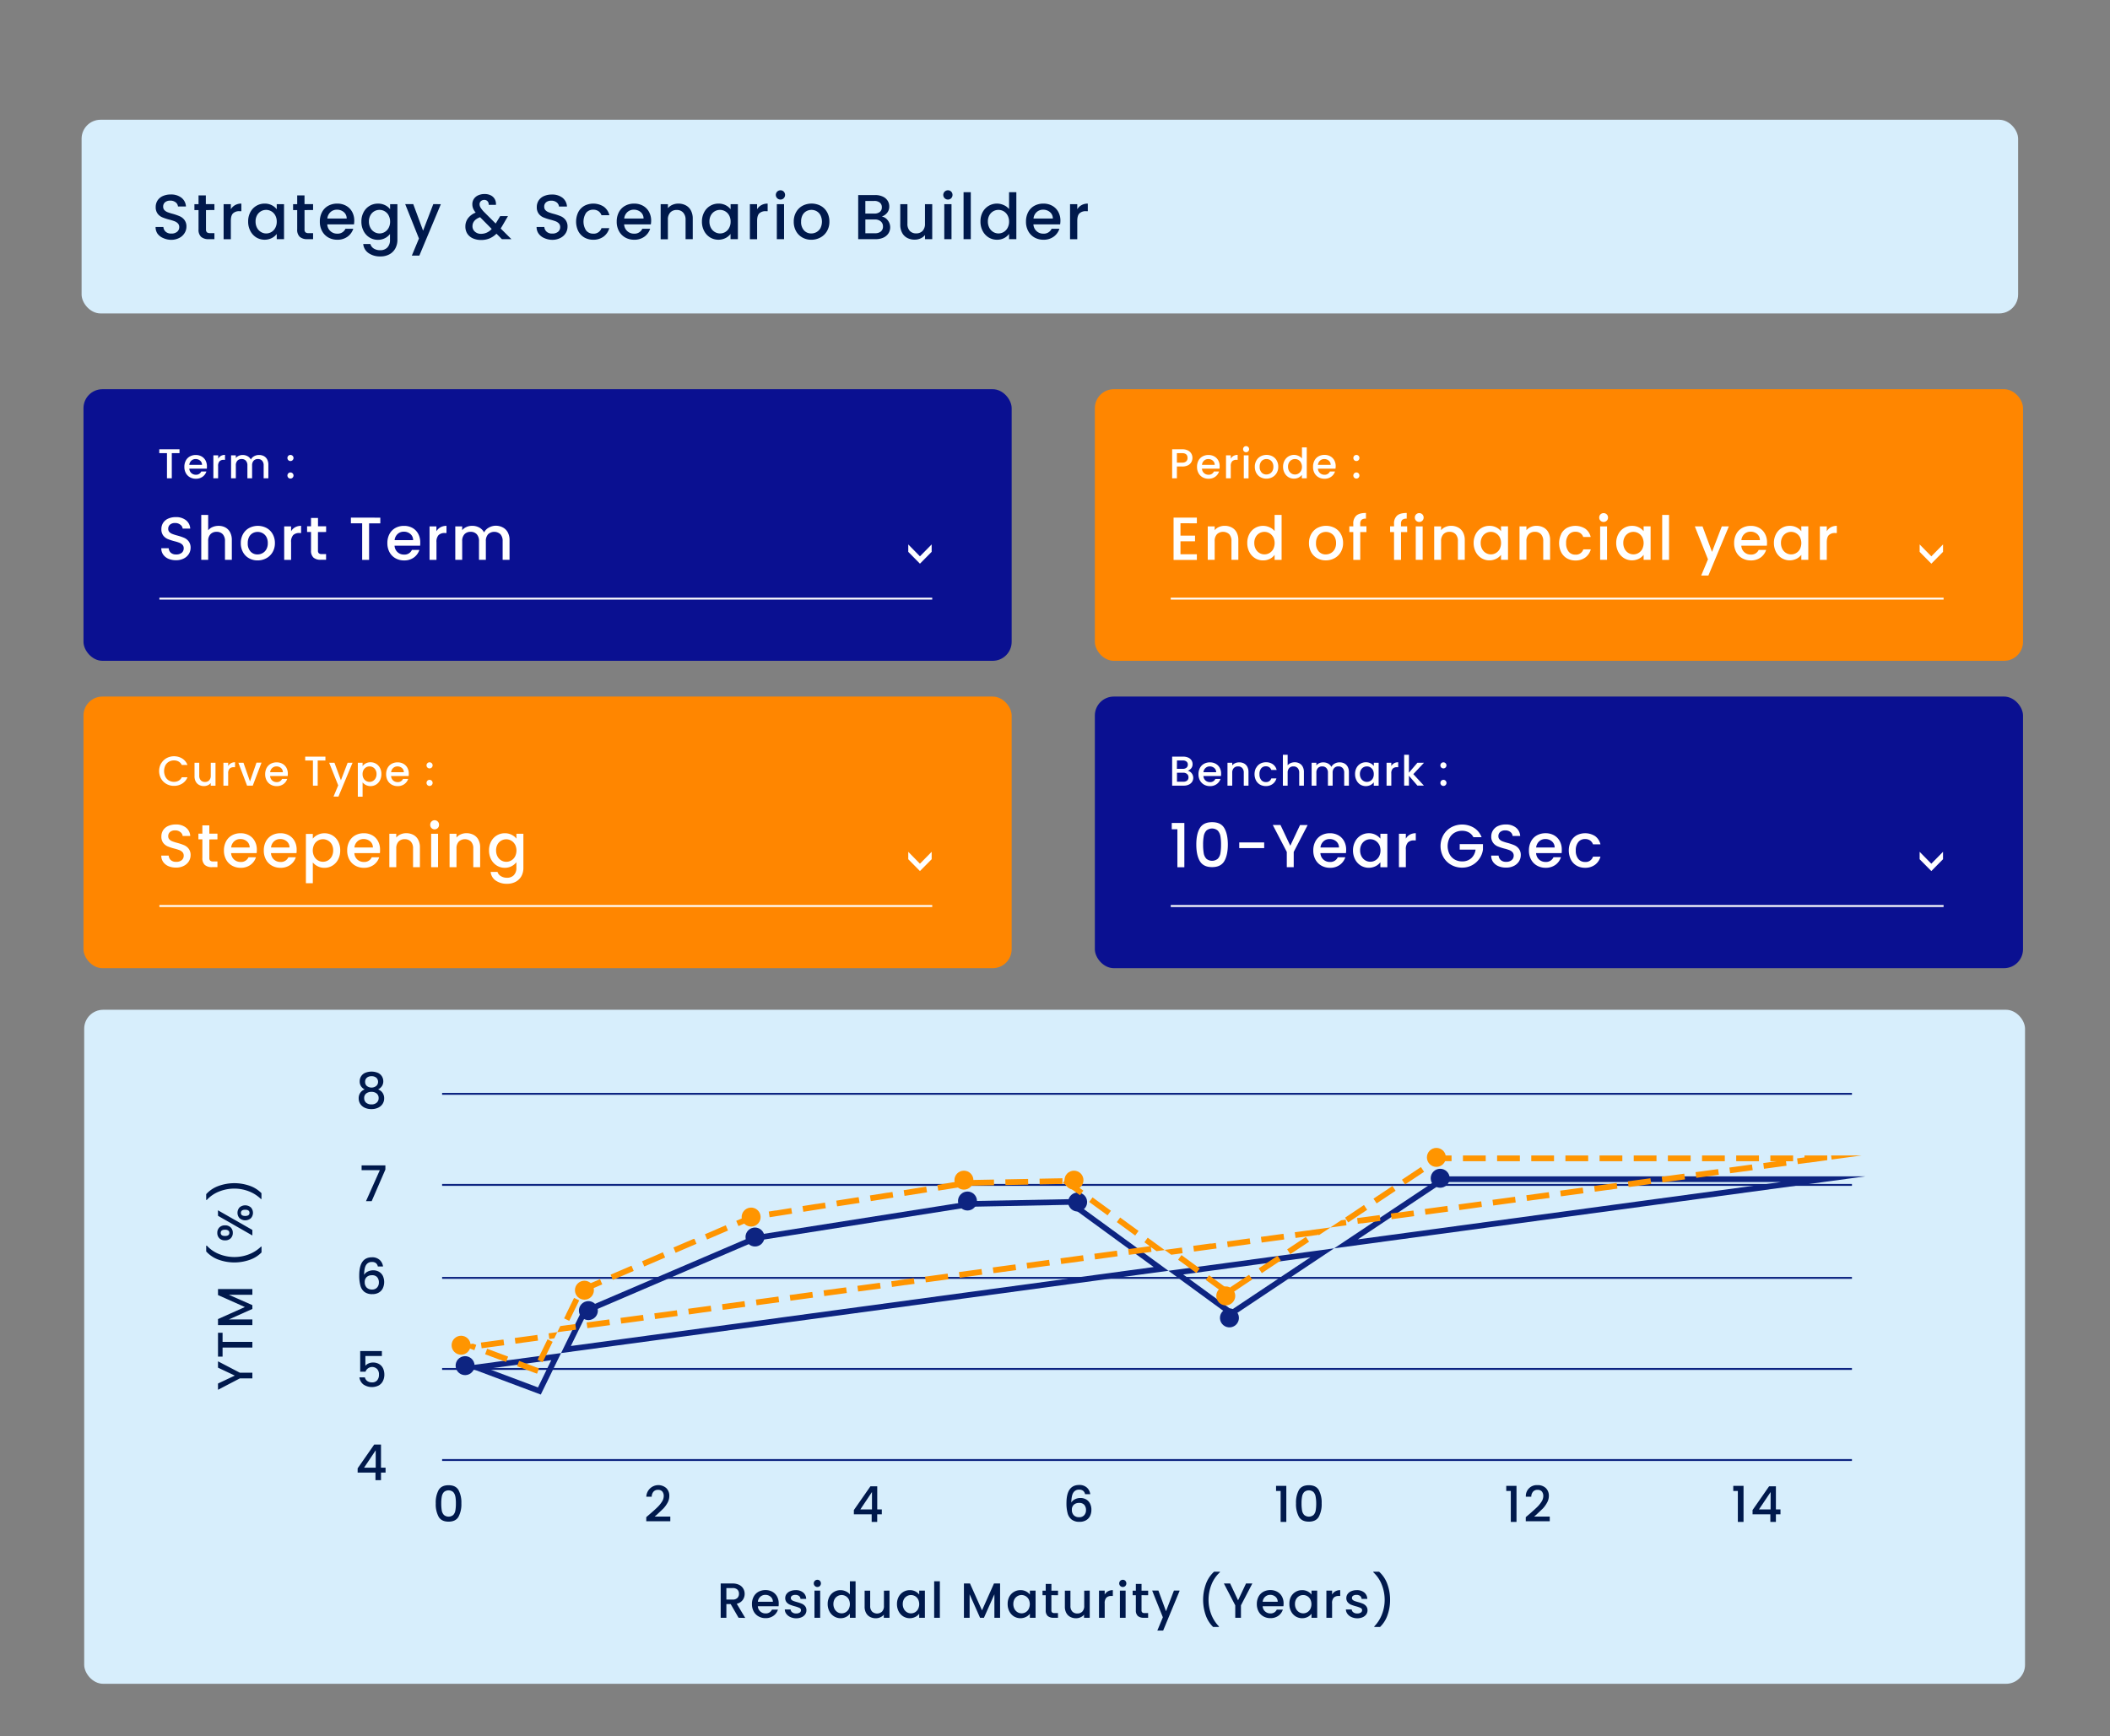 <svg xmlns="http://www.w3.org/2000/svg" xmlns:xlink="http://www.w3.org/1999/xlink" viewBox="0 0 1112 915" xmlns:v="https://vecta.io/nano"><rect x="0" y="0" width="1112" height="915" fill="#808080" stroke="none"/><rect x="43" y="63.11" width="1020.58" height="102.09" rx="10" fill="#d7eefc"/><g fill="#00194c"><path d="M86 125.46a7 7 0 0 1-3-2.32 6 6 0 0 1-1-3.52h4.1a3.71 3.71 0 0 0 1.19 2.48 4.19 4.19 0 0 0 3 1 4.58 4.58 0 0 0 3.07-.95 3.1 3.1 0 0 0 1.1-2.46 2.72 2.72 0 0 0-.68-1.91 4.67 4.67 0 0 0-1.78-1.17 27.07 27.07 0 0 0-2.82-.87 26 26 0 0 1-3.69-1.22 6.08 6.08 0 0 1-2.43-1.92 5.62 5.62 0 0 1-1-3.48 6.23 6.23 0 0 1 1-3.51 6.37 6.37 0 0 1 2.81-2.31 10.12 10.12 0 0 1 4.18-.8 8.74 8.74 0 0 1 5.53 1.68 6.26 6.26 0 0 1 2.42 4.64h-4.21a3.08 3.08 0 0 0-1.21-2.18 4.43 4.43 0 0 0-2.9-.9 4.13 4.13 0 0 0-2.68.84 2.9 2.9 0 0 0-1 2.4 2.47 2.47 0 0 0 .65 1.76 4.62 4.62 0 0 0 1.65 1.09 25.35 25.35 0 0 0 2.74.87 28.52 28.52 0 0 1 3.73 1.3 6.26 6.26 0 0 1 2.48 2 5.61 5.61 0 0 1 1 3.53 6.31 6.31 0 0 1-1 3.34 6.89 6.89 0 0 1-2.77 2.53 9.2 9.2 0 0 1-4.29 1 10.3 10.3 0 0 1-4.19-.94zm22.56-14.74v10.21a2 2 0 0 0 .48 1.49 2.43 2.43 0 0 0 1.66.45h2.3v3.18h-3a5.83 5.83 0 0 1-4-1.21 5 5 0 0 1-1.37-3.91v-10.21h-2.17v-3.11h2.17V103h3.85v4.58H113v3.11zm15.35-2.62a6.51 6.51 0 0 1 3.29-.79v4h-1a4.63 4.63 0 0 0-3.39 1.14c-.77.76-1.15 2.07-1.15 3.94v9.71h-3.81v-18.49h3.81v2.68a6 6 0 0 1 2.25-2.19zm8.02 3.73a8.4 8.4 0 0 1 7.54-4.52 8 8 0 0 1 3.79.86 7.6 7.6 0 0 1 2.59 2.12v-2.68h3.84v18.44h-3.84v-2.75a7.65 7.65 0 0 1-2.64 2.18 8.53 8.53 0 0 1-8.15-.35 8.71 8.71 0 0 1-3.13-3.42 10.46 10.46 0 0 1-1.15-5 10.21 10.21 0 0 1 1.15-4.88zm13.13 1.67a5.47 5.47 0 0 0-7.53-2.16 5.5 5.5 0 0 0-2.06 2.11 6.63 6.63 0 0 0-.78 3.3 6.9 6.9 0 0 0 .78 3.34 5.57 5.57 0 0 0 2.08 2.19 5.3 5.3 0 0 0 2.72.76 5.38 5.38 0 0 0 4.79-2.9 6.72 6.72 0 0 0 .79-3.33 6.62 6.62 0 0 0-.79-3.31zm15.43-2.78v10.21a2 2 0 0 0 .48 1.49 2.4 2.4 0 0 0 1.65.45H165v3.18h-3a5.83 5.83 0 0 1-4-1.21 5 5 0 0 1-1.37-3.91v-10.21h-2.17v-3.11h2.17V103h3.85v4.58H165v3.11zm26.06 7.53h-14.07a5.09 5.09 0 0 0 5.25 4.89 4.44 4.44 0 0 0 4.34-2.58h4.11a8.25 8.25 0 0 1-3 4.16 8.82 8.82 0 0 1-5.43 1.63 9.41 9.41 0 0 1-4.73-1.19 8.43 8.43 0 0 1-3.27-3.35 10.08 10.08 0 0 1-1.19-5 10.45 10.45 0 0 1 1.15-5 8.12 8.12 0 0 1 3.24-3.33 9.67 9.67 0 0 1 4.8-1.17 9.33 9.33 0 0 1 4.64 1.14 8.06 8.06 0 0 1 3.18 3.19 9.63 9.63 0 0 1 1.13 4.74 11.84 11.84 0 0 1-.15 1.87zm-3.84-3.08a4.35 4.35 0 0 0-1.51-3.38 5.4 5.4 0 0 0-3.64-1.27 4.86 4.86 0 0 0-3.37 1.26 5.18 5.18 0 0 0-1.67 3.39zm20.29-7a7.07 7.07 0 0 1 2.59 2.12v-2.68h3.85v18.74a9.47 9.47 0 0 1-1.07 4.53 7.82 7.82 0 0 1-3.09 3.13 9.69 9.69 0 0 1-4.83 1.14 10.48 10.48 0 0 1-6.22-1.76 6.46 6.46 0 0 1-2.8-4.77h3.77A4.1 4.1 0 0 0 197 131a6.25 6.25 0 0 0 3.39.88 5.06 5.06 0 0 0 3.72-1.4 5.49 5.49 0 0 0 1.42-4.08v-3.08a7.71 7.71 0 0 1-2.62 2.19 7.85 7.85 0 0 1-3.76.89 8.25 8.25 0 0 1-4.39-1.22 8.58 8.58 0 0 1-3.14-3.42 10.46 10.46 0 0 1-1.16-5 10.22 10.22 0 0 1 1.16-4.92 8.4 8.4 0 0 1 7.53-4.52 8.11 8.11 0 0 1 3.85.85zm1.81 5.33a5.52 5.52 0 0 0-2.06-2.14 5.36 5.36 0 0 0-2.74-.74 5.38 5.38 0 0 0-4.79 2.83 6.53 6.53 0 0 0-.79 3.3 6.79 6.79 0 0 0 .79 3.34 5.48 5.48 0 0 0 2.07 2.19 5.34 5.34 0 0 0 5.46 0 5.51 5.51 0 0 0 2.06-2.16 6.83 6.83 0 0 0 .78-3.33 6.72 6.72 0 0 0-.81-3.29zm27.52-5.89L221 134.71h-3.95l3.74-9-7.25-18.13h4.25l5.18 14 5.38-14zm32.18 18.44l-2.87-2.88a11.41 11.41 0 0 1-3.65 2.49 11.29 11.29 0 0 1-4.41.82 10.44 10.44 0 0 1-4.38-.87 6.74 6.74 0 0 1-2.94-2.49 6.84 6.84 0 0 1-1-3.76 7.09 7.09 0 0 1 1.37-4.3 9.15 9.15 0 0 1 4.07-3 8.2 8.2 0 0 1-1.36-2.19 6.06 6.06 0 0 1-.41-2.26 4.94 4.94 0 0 1 .79-2.74 5.38 5.38 0 0 1 2.25-1.91 8 8 0 0 1 3.41-.7 7 7 0 0 1 3.36.75 4.9 4.9 0 0 1 2.07 2.06 5.17 5.17 0 0 1 .55 2.91h-3.8a2.6 2.6 0 0 0-.61-1.92 2.23 2.23 0 0 0-1.73-.69 2.49 2.49 0 0 0-1.79.65 2.12 2.12 0 0 0-.69 1.59 3.55 3.55 0 0 0 .52 1.79 14.29 14.29 0 0 0 1.82 2.29l6.15 6.13 2.37-3.92h4.11l-3 5.15-.84 1.38 5.65 5.62zm-5.38-5.39l-6.13-6.19q-4 1.53-4 4.75a3.69 3.69 0 0 0 1.27 2.86 4.67 4.67 0 0 0 3.27 1.16 7.38 7.38 0 0 0 5.59-2.58zm27.67 4.8a6.92 6.92 0 0 1-2.94-2.32 5.89 5.89 0 0 1-1.07-3.52h4.07a3.71 3.71 0 0 0 1.19 2.48 4.19 4.19 0 0 0 3 1 4.57 4.57 0 0 0 3.07-.95 3.1 3.1 0 0 0 1.1-2.46 2.68 2.68 0 0 0-.68-1.91 4.71 4.71 0 0 0-1.7-1.14 27.38 27.38 0 0 0-2.83-.87 26.93 26.93 0 0 1-3.69-1.22 6 6 0 0 1-2.42-1.92 5.56 5.56 0 0 1-1-3.48 6.16 6.16 0 0 1 1-3.51 6.28 6.28 0 0 1 2.8-2.31 10.16 10.16 0 0 1 4.18-.8 8.74 8.74 0 0 1 5.53 1.68 6.26 6.26 0 0 1 2.39 4.64h-4.21a3.1 3.1 0 0 0-1.2-2.18 4.48 4.48 0 0 0-2.91-.9 4.1 4.1 0 0 0-2.67.84 2.9 2.9 0 0 0-1 2.4 2.47 2.47 0 0 0 .65 1.76 4.66 4.66 0 0 0 1.66 1.09 24 24 0 0 0 2.74.87 29 29 0 0 1 3.76 1.27 6.3 6.3 0 0 1 2.47 2 5.61 5.61 0 0 1 1 3.53 6.38 6.38 0 0 1-.95 3.34 6.91 6.91 0 0 1-2.78 2.53 9.17 9.17 0 0 1-4.29 1 10.3 10.3 0 0 1-4.27-.94zm17.96-13.65a8.2 8.2 0 0 1 3.19-3.33 10.19 10.19 0 0 1 10.21.42 7.86 7.86 0 0 1 3 4.53H317a4.42 4.42 0 0 0-1.61-2.14 4.74 4.74 0 0 0-2.77-.77 4.64 4.64 0 0 0-3.73 1.66 8.49 8.49 0 0 0 0 9.28 4.6 4.6 0 0 0 3.73 1.68 4.24 4.24 0 0 0 4.38-2.91h4.11a8.25 8.25 0 0 1-3 4.46 8.9 8.9 0 0 1-5.48 1.66 9.15 9.15 0 0 1-4.68-1.19 8.31 8.31 0 0 1-3.19-3.35 11.44 11.44 0 0 1 0-10zm38.24 6.44h-14.07a5.09 5.09 0 0 0 5.25 4.89 4.44 4.44 0 0 0 4.34-2.58h4.12a8.33 8.33 0 0 1-3 4.16 8.82 8.82 0 0 1-5.43 1.63 9.41 9.41 0 0 1-4.73-1.19 8.43 8.43 0 0 1-3.27-3.35 10.19 10.19 0 0 1-1.19-5 10.57 10.57 0 0 1 1.15-5 8.09 8.09 0 0 1 3.25-3.33 9.63 9.63 0 0 1 4.79-1.17 9.37 9.37 0 0 1 4.65 1.14 8.1 8.1 0 0 1 3.17 3.19 9.64 9.64 0 0 1 1.14 4.74 11.78 11.78 0 0 1-.17 1.87zm-3.84-3.08a4.35 4.35 0 0 0-1.5-3.38 5.43 5.43 0 0 0-3.65-1.27 4.86 4.86 0 0 0-3.37 1.26 5.22 5.22 0 0 0-1.67 3.39zm22.24-6.95a6.41 6.41 0 0 1 2.69 2.67 8.87 8.87 0 0 1 1 4.28v10.88h-3.78v-10.31A5.31 5.31 0 0 0 360 112a4.35 4.35 0 0 0-3.37-1.33 4.41 4.41 0 0 0-3.39 1.33 5.27 5.27 0 0 0-1.25 3.79v10.31h-3.81v-18.49H352v2.11a6.25 6.25 0 0 1 2.38-1.77 7.55 7.55 0 0 1 3.1-.64 8.18 8.18 0 0 1 3.92.91zm9.72 3.61a8.4 8.4 0 0 1 7.54-4.52 8 8 0 0 1 3.79.86 7.6 7.6 0 0 1 2.59 2.12v-2.68h3.84v18.44H385v-2.75a7.65 7.65 0 0 1-2.64 2.18 8.53 8.53 0 0 1-8.15-.35 8.71 8.71 0 0 1-3.13-3.42 10.46 10.46 0 0 1-1.15-5 10.21 10.21 0 0 1 1.19-4.88zm13.13 1.67a5.47 5.47 0 0 0-7.53-2.16 5.5 5.5 0 0 0-2.06 2.11 6.63 6.63 0 0 0-.78 3.3 6.9 6.9 0 0 0 .78 3.34 5.57 5.57 0 0 0 2.08 2.19 5.3 5.3 0 0 0 2.72.76 5.38 5.38 0 0 0 4.79-2.9 6.72 6.72 0 0 0 .79-3.33 6.62 6.62 0 0 0-.79-3.31zm17.01-5.4a6.55 6.55 0 0 1 3.3-.79v4h-1a4.64 4.64 0 0 0-3.4 1.14c-.76.76-1.15 2.07-1.15 3.94v9.71h-3.81v-18.49h3.8v2.68a6 6 0 0 1 2.26-2.19z"/><use xlink:href="#B"/><path d="M422.83 125.16a8.6 8.6 0 0 1-3.31-3.35 10.08 10.08 0 0 1-1.2-5 9.84 9.84 0 0 1 1.24-5 8.55 8.55 0 0 1 3.37-3.35 10.35 10.35 0 0 1 9.56 0 8.57 8.57 0 0 1 3.38 3.35 9.94 9.94 0 0 1 1.23 5 9.67 9.67 0 0 1-1.27 5 8.8 8.8 0 0 1-3.46 3.36 10 10 0 0 1-4.83 1.19 9.47 9.47 0 0 1-4.71-1.2zm7.47-2.83a5.41 5.41 0 0 0 2.09-2.1 7.78 7.78 0 0 0 0-6.81 5.08 5.08 0 0 0-2-2.09 5.54 5.54 0 0 0-2.74-.71 5.47 5.47 0 0 0-2.72.71 5 5 0 0 0-2 2.09 7.14 7.14 0 0 0-.73 3.39 6.43 6.43 0 0 0 1.52 4.6 5 5 0 0 0 3.82 1.63 5.67 5.67 0 0 0 2.76-.71zm37.54-6.25a5.95 5.95 0 0 1 .39 6.9 6.24 6.24 0 0 1-2.66 2.25 9.46 9.46 0 0 1-4 .82h-9.29V102.8h8.85a9.43 9.43 0 0 1 4.08.8 5.88 5.88 0 0 1 2.57 2.16 5.46 5.46 0 0 1 .87 3 5.16 5.16 0 0 1-1.07 3.35 6.2 6.2 0 0 1-2.87 2 5.1 5.1 0 0 1 3.13 1.97zm-11.79-3.52h4.71a4.5 4.5 0 0 0 2.92-.85 3 3 0 0 0 1.06-2.46 3 3 0 0 0-1.06-2.46 4.39 4.39 0 0 0-2.92-.88h-4.71zm8.18 9.44a3.24 3.24 0 0 0 1.11-2.61 3.38 3.38 0 0 0-1.17-2.71 4.61 4.61 0 0 0-3.11-1h-5v7.25h5.14a4.55 4.55 0 0 0 3.03-.93zm27.07-14.39v18.44h-3.81v-2.18a6.06 6.06 0 0 1-2.35 1.79 7.39 7.39 0 0 1-3.09.65 8.3 8.3 0 0 1-3.9-.9 6.4 6.4 0 0 1-2.7-2.68 8.65 8.65 0 0 1-1-4.28v-10.84h3.78v10.27a5.38 5.38 0 0 0 1.23 3.8 4.41 4.41 0 0 0 3.38 1.32 4.47 4.47 0 0 0 3.39-1.32 5.34 5.34 0 0 0 1.25-3.8v-10.27z"/><use xlink:href="#B" x="88.25"/><path d="M511.62 101.29v24.76h-3.81v-24.76zm6.23 10.54A8.55 8.55 0 0 1 529 108.1a7.23 7.23 0 0 1 2.79 2.09v-8.9h3.84v24.76h-3.84v-2.78a7.24 7.24 0 0 1-2.59 2.21 8 8 0 0 1-3.79.87 8.28 8.28 0 0 1-4.4-1.22 8.73 8.73 0 0 1-3.14-3.42 10.46 10.46 0 0 1-1.15-5 10.21 10.21 0 0 1 1.13-4.88zM531 113.5a5.5 5.5 0 0 0-2.05-2.14 5.39 5.39 0 0 0-2.74-.74 5.45 5.45 0 0 0-2.74.72 5.5 5.5 0 0 0-2.06 2.11 6.63 6.63 0 0 0-.78 3.3 6.9 6.9 0 0 0 .78 3.34 5.62 5.62 0 0 0 2.07 2.19 5.36 5.36 0 0 0 5.47 0 5.49 5.49 0 0 0 2.05-2.16 6.72 6.72 0 0 0 .79-3.33 6.62 6.62 0 0 0-.79-3.29zm27.7 4.75h-14.07a5.09 5.09 0 0 0 5.25 4.89 4.44 4.44 0 0 0 4.34-2.58h4.11a8.25 8.25 0 0 1-3 4.16 8.82 8.82 0 0 1-5.43 1.63 9.41 9.41 0 0 1-4.73-1.19 8.43 8.43 0 0 1-3.27-3.35 10.19 10.19 0 0 1-1.19-5 10.45 10.45 0 0 1 1.15-5 8.12 8.12 0 0 1 3.24-3.33 9.69 9.69 0 0 1 4.8-1.17 9.3 9.3 0 0 1 4.64 1.14 8.06 8.06 0 0 1 3.18 3.19 9.64 9.64 0 0 1 1.14 4.74 11.78 11.78 0 0 1-.16 1.87zm-3.84-3.08a4.35 4.35 0 0 0-1.51-3.38 5.4 5.4 0 0 0-3.64-1.27 4.86 4.86 0 0 0-3.37 1.26 5.18 5.18 0 0 0-1.67 3.39zM570 108.1a6.49 6.49 0 0 1 3.29-.79v4h-1a4.63 4.63 0 0 0-3.39 1.14c-.77.76-1.16 2.07-1.16 3.94v9.71h-3.81v-18.49h3.81v2.68a5.93 5.93 0 0 1 2.26-2.19z"/></g><rect x="44.37" y="532.2" width="1022.85" height="355.24" rx="10" fill="#d7eefc"/><g fill="#0d2481"><path d="M976 624H233v1h743v-1h0zm0 49H233v1h743v-1h0zm0-97H233v1h743v-1h0zm0 145H233v1h743v-1h0zm0 48H233v1h743v-1h0z"/><path d="M938.52,623,715.6,653.21,760.91,623H938.52M563.05,635,608,667.79,300.85,709.4l8.36-17.08,89.63-38.42L512.26,636l50.79-1m127.57,27.62-41.54,27.7-25.52-18.61,67.06-9.09M290.53,716.86l-7,14.37-26.29-9.86,33.32-4.51M983,620H760l-56.89,37.93L983,620ZM564,632l-52,1L398,651l-91,39-11.31,23.13,320.08-43.37L564,632Zm139.11,25.93-87.34,11.83L649,694l54.11-36.07Zm-407.42,55.2L245,720l40,15,10.69-21.87Z"/><circle cx="245" cy="720" r="5" transform="matrix(.973 -.23 .23 .973 -158.87 75.55)"/><circle cx="310" cy="691" r="5" transform="matrix(.973 -.23 .23 .973 -150.47 89.71)"/><circle cx="398" cy="652" r="5" transform="matrix(.707 -.707 .707 .707 -344.46 472.39)"/><circle cx="510" cy="633" r="5" transform="matrix(.707 -.707 .707 .707 -298.22 546.03)"/><circle cx="568" cy="633" r="5" transform="matrix(.997 -.082 .082 .997 -50.27 49.01)"/><circle cx="648" cy="694" r="5" transform="matrix(.997 -.082 .082 .997 -55.03 55.81)"/><circle cx="759" cy="621" r="5"/></g><path d="M114.89 717.48l11.51 6h6.6v3h-6.6l-11.51 6v-3.3l8.86-4.18-8.86-4.18zm0-15.04h2.41v4.8H133v3h-15.7V715h-2.41zm0-23.04H133v3h-12.42l12.42 5.47v2l-12.38 5.53H133v3h-18.11v-3.19l14.17-6.34-14.17-6.31zm16.69-15.4a24.48 24.48 0 0 1-16.43-.1 16 16 0 0 1-6.48-4.33v-3.06h.33a17.51 17.51 0 0 0 6.6 4.49 21.48 21.48 0 0 0 7.93 1.51 21.14 21.14 0 0 0 7.59-1.4 18.85 18.85 0 0 0 6.43-4.08h.28v3.06a16 16 0 0 1-6.25 3.91zm-15.98-11.38a3.92 3.92 0 0 1-1.08-2.85 3.88 3.88 0 0 1 1.08-2.84 4 4 0 0 1 3-1.11 4 4 0 0 1 3 1.11 3.84 3.84 0 0 1 1.09 2.84 3.88 3.88 0 0 1-1.09 2.85 4 4 0 0 1-3 1.1 4 4 0 0 1-3-1.1zm-.74-14.74L133 648.24v2.91l-18.1-10.36zm3.72 13.53c1.52 0 2.29-.55 2.29-1.64a1.45 1.45 0 0 0-.56-1.21 2.9 2.9 0 0 0-1.73-.43c-1.51 0-2.26.55-2.26 1.64s.75 1.64 2.26 1.64zm7.65-9.37a4.28 4.28 0 0 1 0-5.66 4.6 4.6 0 0 1 6 0 4.22 4.22 0 0 1 0 5.66 4.57 4.57 0 0 1-6 0zm3-1.18c1.51 0 2.26-.54 2.26-1.63s-.75-1.64-2.26-1.64-2.26.55-2.26 1.64.73 1.63 2.24 1.63zm8.56-8.93h-.28a18.85 18.85 0 0 0-6.43-4.08 21.14 21.14 0 0 0-7.59-1.4 21.48 21.48 0 0 0-7.93 1.51 17.51 17.51 0 0 0-6.6 4.49h-.29v-3.07a16.08 16.08 0 0 1 6.48-4.32 24.48 24.48 0 0 1 16.43-.1 16 16 0 0 1 6.21 3.9zm251.44 220.71l-4.16-7.22h-2.26v7.22h-3v-18.07h6.24a7.83 7.83 0 0 1 3.52.73 5.06 5.06 0 0 1 2.15 2 5.3 5.3 0 0 1 .72 2.73 5.43 5.43 0 0 1-1 3.21 5.18 5.18 0 0 1-3.16 2l4.47 7.49zm-6.42-9.59h3.28a3.44 3.44 0 0 0 2.5-.83 3 3 0 0 0 .85-2.24 2.91 2.91 0 0 0-.83-2.2 3.54 3.54 0 0 0-2.52-.79h-3.28zm27.51 3.53h-10.94a4 4 0 0 0 4.08 3.76 3.48 3.48 0 0 0 3.38-2H410a6.39 6.39 0 0 1-2.35 3.24 6.88 6.88 0 0 1-4.22 1.26 7.23 7.23 0 0 1-3.67-.93 6.51 6.51 0 0 1-2.55-2.6 8 8 0 0 1-.92-3.88 8.09 8.09 0 0 1 .9-3.89 6.27 6.27 0 0 1 2.51-2.59 7.6 7.6 0 0 1 3.73-.91 7.26 7.26 0 0 1 3.61.89 6.21 6.21 0 0 1 2.47 2.48 7.47 7.47 0 0 1 .88 3.68 9.09 9.09 0 0 1-.07 1.49zm-3-2.39a3.38 3.38 0 0 0-1.17-2.62 4.16 4.16 0 0 0-2.83-1 3.8 3.8 0 0 0-2.62 1 4.07 4.07 0 0 0-1.3 2.64zm9.22 8.08a5.4 5.4 0 0 1-2.12-1.67 4.09 4.09 0 0 1-.83-2.35h3.06a2.14 2.14 0 0 0 .87 1.52 3.15 3.15 0 0 0 2 .61 3.37 3.37 0 0 0 1.94-.48 1.44 1.44 0 0 0 .68-1.23 1.27 1.27 0 0 0-.76-1.2 14.09 14.09 0 0 0-2.43-.86 21.78 21.78 0 0 1-2.62-.86 4.57 4.57 0 0 1-1.76-1.27 3.36 3.36 0 0 1-.74-2.26 3.56 3.56 0 0 1 .68-2.1 4.46 4.46 0 0 1 1.93-1.49 7.14 7.14 0 0 1 2.9-.55 5.91 5.91 0 0 1 3.93 1.24 4.41 4.41 0 0 1 1.6 3.36h-3a2.09 2.09 0 0 0-.78-1.53 2.92 2.92 0 0 0-1.89-.57 3.15 3.15 0 0 0-1.8.44 1.39 1.39 0 0 0-.62 1.17 1.26 1.26 0 0 0 .42 1 2.76 2.76 0 0 0 1 .61c.4.15 1 .34 1.76.56a18.61 18.61 0 0 1 2.56.85 4.58 4.58 0 0 1 1.73 1.26 3.31 3.31 0 0 1 .75 2.21 3.7 3.7 0 0 1-.67 2.18 4.48 4.48 0 0 1-1.91 1.51 7.18 7.18 0 0 1-2.9.55 7.3 7.3 0 0 1-2.98-.65zm12.89-16.4a1.9 1.9 0 0 1 1.35-3.25 1.8 1.8 0 0 1 1.33.55 2 2 0 0 1 0 2.7 1.8 1.8 0 0 1-1.33.55 1.83 1.83 0 0 1-1.35-.55zm2.81 2.45v14.32h-3v-14.32zm4.84 3.27a6.56 6.56 0 0 1 5.88-3.51 6.83 6.83 0 0 1 2.77.61 5.68 5.68 0 0 1 2.17 1.63v-6.92h3v19.24h-3v-2.16a5.58 5.58 0 0 1-2 1.72 6.26 6.26 0 0 1-2.95.68 6.43 6.43 0 0 1-3.42-1 6.79 6.79 0 0 1-2.44-2.65 8.17 8.17 0 0 1-.89-3.86 7.93 7.93 0 0 1 .88-3.78zm10.21 1.3a4.34 4.34 0 0 0-1.6-1.66 4.25 4.25 0 0 0-5.86 1.62 5.22 5.22 0 0 0-.61 2.57 5.39 5.39 0 0 0 .61 2.59 4.37 4.37 0 0 0 1.61 1.71 4.15 4.15 0 0 0 2.12.58 4.2 4.2 0 0 0 2.13-.57 4.26 4.26 0 0 0 1.6-1.68 5.76 5.76 0 0 0 0-5.16zm21.49-4.57v14.32h-3V851a4.75 4.75 0 0 1-1.83 1.39 5.82 5.82 0 0 1-2.41.51 6.37 6.37 0 0 1-3-.7 5.07 5.07 0 0 1-2.1-2.08 6.67 6.67 0 0 1-.77-3.33v-8.42h2.93v8a4.12 4.12 0 0 0 1 3 3.86 3.86 0 0 0 5.25 0 4.12 4.12 0 0 0 1-3v-8zm4.84 3.27a6.56 6.56 0 0 1 5.86-3.51 6.17 6.17 0 0 1 2.95.67 5.91 5.91 0 0 1 2 1.65v-2.08h3v14.32h-3v-2.13a5.86 5.86 0 0 1-2.05 1.69 6.62 6.62 0 0 1-6.34-.27 6.84 6.84 0 0 1-2.43-2.65 8.29 8.29 0 0 1-.89-3.86 8 8 0 0 1 .9-3.83zm10.21 1.3a4.34 4.34 0 0 0-1.6-1.66 4.3 4.3 0 0 0-4.26 0 4.09 4.09 0 0 0-1.59 1.63 5.12 5.12 0 0 0-.61 2.57 5.27 5.27 0 0 0 .61 2.59 4.23 4.23 0 0 0 1.61 1.71 4.09 4.09 0 0 0 2.11.58 4.2 4.2 0 0 0 2.13-.57 4.26 4.26 0 0 0 1.6-1.68 5.76 5.76 0 0 0 0-5.16zm11.49-9.49v19.24h-3V833.4zm31.74 1.17v18.07h-3v-12.37l-5.51 12.37h-2.05l-5.5-12.37v12.37h-3v-18.07h3.19l6.34 14.17 6.31-14.17zm4.84 7.02a6.56 6.56 0 0 1 5.86-3.51 6.17 6.17 0 0 1 3 .67 5.91 5.91 0 0 1 2 1.65v-2.08h3v14.32h-3v-2.13a5.86 5.86 0 0 1-2.05 1.69 6.62 6.62 0 0 1-6.34-.27 6.84 6.84 0 0 1-2.43-2.65 8.17 8.17 0 0 1-.89-3.86 7.93 7.93 0 0 1 .85-3.83zm10.21 1.3a4.34 4.34 0 0 0-1.6-1.66 4.25 4.25 0 0 0-5.86 1.62 5.22 5.22 0 0 0-.61 2.57 5.39 5.39 0 0 0 .61 2.59 4.32 4.32 0 0 0 1.62 1.71 4.09 4.09 0 0 0 2.11.58 4.2 4.2 0 0 0 2.13-.57 4.26 4.26 0 0 0 1.6-1.68 5.76 5.76 0 0 0 0-5.16zm11.98-2.16v7.94a1.52 1.52 0 0 0 .38 1.15 1.84 1.84 0 0 0 1.29.35h1.81v2.47h-2.33a4.52 4.52 0 0 1-3.07-.93 3.87 3.87 0 0 1-1.06-3v-7.94h-1.69v-2.41h1.69v-3.57h3v3.57h3.48v2.41zm20.21-2.41v14.32h-3V851a4.75 4.75 0 0 1-1.83 1.39 5.81 5.81 0 0 1-2.4.51 6.39 6.39 0 0 1-3-.7 5.07 5.07 0 0 1-2.1-2.08 6.77 6.77 0 0 1-.77-3.33v-8.42h2.94v8a4.16 4.16 0 0 0 1 3 3.43 3.43 0 0 0 2.62 1 3.49 3.49 0 0 0 2.64-1 4.16 4.16 0 0 0 1-3v-8zm9.62.37a5.18 5.18 0 0 1 2.56-.61v3.07h-.75a3.66 3.66 0 0 0-2.64.88 4.23 4.23 0 0 0-.9 3.07v7.54h-3v-14.32h3v2.08a4.73 4.73 0 0 1 1.73-1.71zm6.48-2.82a1.9 1.9 0 0 1 1.35-3.25 1.8 1.8 0 0 1 1.33.55 2 2 0 0 1 0 2.7 1.91 1.91 0 0 1-2.68 0zm2.81 2.45v14.32h-3v-14.32zm8.39 2.41v7.94a1.51 1.51 0 0 0 .37 1.15 1.84 1.84 0 0 0 1.29.35h1.82v2.47h-2.34a4.52 4.52 0 0 1-3.07-.93 3.87 3.87 0 0 1-1.06-3v-7.94h-1.69v-2.41h1.69v-3.57h3v3.57h3.48v2.41zm20.12-2.41L613 859.38h-3.07l2.91-7-5.64-14.09h3.3l4 10.92 4.18-10.92zm13.7 12.94a24.56 24.56 0 0 1 .11-16.43 16 16 0 0 1 4.32-6.47h3.07v.28a17.57 17.57 0 0 0-4.5 6.61 21.64 21.64 0 0 0-1.5 7.93 20.93 20.93 0 0 0 1.4 7.59 18.51 18.51 0 0 0 4.08 6.42v.29h-3.07a15.94 15.94 0 0 1-3.91-6.22zM660 834.57l-6 11.52v6.55h-3v-6.55l-6-11.52h3.3l4.18 8.87 4.19-8.87zm16.37 12.01h-10.94a4 4 0 0 0 4.08 3.76 3.48 3.48 0 0 0 3.38-2h3.19a6.45 6.45 0 0 1-2.35 3.24 6.88 6.88 0 0 1-4.22 1.26 7.29 7.29 0 0 1-3.68-.93 6.49 6.49 0 0 1-2.54-2.6 8 8 0 0 1-.92-3.88 8.21 8.21 0 0 1 .89-3.89 6.35 6.35 0 0 1 2.52-2.59 7.6 7.6 0 0 1 3.73-.91 7.29 7.29 0 0 1 3.61.89 6.21 6.21 0 0 1 2.47 2.48 7.47 7.47 0 0 1 .88 3.68 9.09 9.09 0 0 1-.1 1.49zm-3-2.39a3.38 3.38 0 0 0-1.17-2.62 4.16 4.16 0 0 0-2.83-1 3.78 3.78 0 0 0-2.62 1 4.07 4.07 0 0 0-1.3 2.64zm6.96-2.6a6.56 6.56 0 0 1 5.85-3.51 6.15 6.15 0 0 1 3 .67 5.91 5.91 0 0 1 2 1.65v-2.08h3v14.32h-3v-2.13a5.77 5.77 0 0 1-2 1.69 6.62 6.62 0 0 1-6.34-.27 6.75 6.75 0 0 1-2.42-2.65 8.17 8.17 0 0 1-.9-3.86 7.94 7.94 0 0 1 .81-3.83zm10.2 1.3a4.31 4.31 0 0 0-1.59-1.66 4.2 4.2 0 0 0-2.13-.57 4.14 4.14 0 0 0-2.13.56 4.18 4.18 0 0 0-1.6 1.63 5.12 5.12 0 0 0-.61 2.57 5.27 5.27 0 0 0 .61 2.59 4.3 4.3 0 0 0 1.61 1.71 4.13 4.13 0 0 0 2.12.58 4.15 4.15 0 0 0 3.72-2.25 5.76 5.76 0 0 0 0-5.16zm13.22-4.2a5.18 5.18 0 0 1 2.56-.61v3.07h-.75a3.66 3.66 0 0 0-2.64.88 4.24 4.24 0 0 0-.89 3.07v7.54h-3v-14.32h3v2.08a4.63 4.63 0 0 1 1.72-1.71zm8.5 13.58a5.33 5.33 0 0 1-2.12-1.67 4.09 4.09 0 0 1-.83-2.35h3.06a2.08 2.08 0 0 0 .87 1.52 3.15 3.15 0 0 0 2 .61 3.32 3.32 0 0 0 1.93-.48 1.45 1.45 0 0 0 .69-1.23 1.27 1.27 0 0 0-.76-1.2 14.09 14.09 0 0 0-2.43-.86 22 22 0 0 1-2.63-.86 4.54 4.54 0 0 1-1.75-1.27 3.36 3.36 0 0 1-.74-2.26 3.56 3.56 0 0 1 .68-2.1 4.46 4.46 0 0 1 1.93-1.49 7.14 7.14 0 0 1 2.9-.55 5.91 5.91 0 0 1 3.93 1.24 4.41 4.41 0 0 1 1.6 3.36h-3a2.09 2.09 0 0 0-.78-1.53 2.93 2.93 0 0 0-1.9-.57 3.11 3.11 0 0 0-1.79.44 1.39 1.39 0 0 0-.62 1.17 1.28 1.28 0 0 0 .41 1 2.89 2.89 0 0 0 1 .61c.39.15 1 .34 1.76.56a19.08 19.08 0 0 1 2.56.85 4.66 4.66 0 0 1 1.73 1.26 3.37 3.37 0 0 1 .75 2.21 3.7 3.7 0 0 1-.67 2.18 4.54 4.54 0 0 1-1.91 1.51 7.21 7.21 0 0 1-2.9.55 7.3 7.3 0 0 1-2.97-.65zm12.01 5.21v-.29a18.63 18.63 0 0 0 4.07-6.42 20.94 20.94 0 0 0 1.41-7.59 21.65 21.65 0 0 0-1.51-7.93 17.55 17.55 0 0 0-4.49-6.61v-.28h3.06a16 16 0 0 1 4.33 6.47 23.84 23.84 0 0 1 1.46 8.35 23.51 23.51 0 0 1-1.36 8.08 15.94 15.94 0 0 1-3.91 6.22zM189.57 569.9a4.78 4.78 0 0 1 2.8-4.43 8.85 8.85 0 0 1 6.85 0 4.8 4.8 0 0 1 2.78 4.43 4.5 4.5 0 0 1-.74 2.56 5 5 0 0 1-2 1.71 4.7 4.7 0 0 1 2.34 1.78 5 5 0 0 1 .86 2.9 5.29 5.29 0 0 1-.86 3 5.57 5.57 0 0 1-2.39 2 8.23 8.23 0 0 1-3.48.7 8.1 8.1 0 0 1-3.46-.7 5.54 5.54 0 0 1-2.38-2 5.29 5.29 0 0 1-.86-3 5 5 0 0 1 .86-2.92 4.79 4.79 0 0 1 2.31-1.76 4.49 4.49 0 0 1-2.63-4.27zm3.44 6.41a2.89 2.89 0 0 0-1.08 2.43 3.09 3.09 0 0 0 1 2.41 4.14 4.14 0 0 0 2.83.92 3.94 3.94 0 0 0 2.79-.94 3.07 3.07 0 0 0 1-2.39 3 3 0 0 0-1.05-2.42 4.25 4.25 0 0 0-2.77-.86 4.42 4.42 0 0 0-2.73.85zm5.29-8.31a3.72 3.72 0 0 0-2.5-.78 3.63 3.63 0 0 0-2.46.78 2.8 2.8 0 0 0-.91 2.26 2.67 2.67 0 0 0 .94 2.12 4 4 0 0 0 4.87 0 2.72 2.72 0 0 0 1-2.13 2.8 2.8 0 0 0-.94-2.25zm4.8 48.41l-7.22 16.66h-3l7.3-16.35h-9.61v-2.52h12.53zm-4.99 49.31a3.28 3.28 0 0 0-2.1-.6 3.38 3.38 0 0 0-3.06 1.57c-.68 1-1 2.79-1.07 5.22a4.42 4.42 0 0 1 2-1.77 6.39 6.39 0 0 1 2.81-.63 6.13 6.13 0 0 1 3 .74 5.25 5.25 0 0 1 2.05 2.15 7.82 7.82 0 0 1 0 6.6 5.21 5.21 0 0 1-2.11 2.25 6.56 6.56 0 0 1-3.38.82 6.65 6.65 0 0 1-4.19-1.18 6.15 6.15 0 0 1-2.13-3.34 20 20 0 0 1-.61-5.38q0-9.52 6.7-9.52a5.77 5.77 0 0 1 4.09 1.4 5.59 5.59 0 0 1 1.75 3.46h-2.73a3.07 3.07 0 0 0-1.02-1.79zm-4.79 7.28a3.42 3.42 0 0 0-1.1 2.74 3.92 3.92 0 0 0 1 2.85 3.84 3.84 0 0 0 2.87 1.05 3.38 3.38 0 0 0 2.59-1 3.83 3.83 0 0 0 1-2.71 4.12 4.12 0 0 0-.93-2.82 3.4 3.4 0 0 0-2.71-1 4 4 0 0 0-2.72.89zm7.94 41.67h-8.7v5.17a4 4 0 0 1 1.62-1.22 5.44 5.44 0 0 1 2.3-.5 6.17 6.17 0 0 1 3.54.94 5.23 5.23 0 0 1 1.95 2.36 7.93 7.93 0 0 1 .59 3 7.55 7.55 0 0 1-.75 3.42 5.42 5.42 0 0 1-2.2 2.35 8 8 0 0 1-8.14-.54 5.71 5.71 0 0 1-2.06-3.72h2.89a3.23 3.23 0 0 0 1.27 1.94 4.15 4.15 0 0 0 2.47.71 3.35 3.35 0 0 0 2.76-1.12 4.46 4.46 0 0 0 .92-3 4 4 0 0 0-.93-2.87 3.71 3.71 0 0 0-6.16 1.36h-2.8v-10.88h11.43zm-12.78 61.45v-2.24l8.73-12.53h3.58v12.19h2.41v2.58h-2.41v4h-2.91v-4zm9.52-11.75l-6.13 9.17H198zm33.17 20.94q1.52-2.53 5.23-2.53c2.47 0 4.22.84 5.23 2.53a13.76 13.76 0 0 1 1.52 7 14 14 0 0 1-1.52 7.11c-1 1.71-2.76 2.56-5.23 2.56s-4.22-.85-5.23-2.56a13.91 13.91 0 0 1-1.52-7.11 13.65 13.65 0 0 1 1.52-7zm8.8 3.48a4.75 4.75 0 0 0-1.1-2.38 3.75 3.75 0 0 0-4.94 0 4.75 4.75 0 0 0-1.1 2.38 19.75 19.75 0 0 0-.28 3.56 22 22 0 0 0 .26 3.66 4.62 4.62 0 0 0 1.11 2.4 3.83 3.83 0 0 0 5 0A4.61 4.61 0 0 0 240 796a20.94 20.94 0 0 0 .26-3.66 19.85 19.85 0 0 0-.26-3.55zM342.46 798q2.51-2.16 3.94-3.55a15.59 15.59 0 0 0 2.4-2.9 5.56 5.56 0 0 0 1-3 3.68 3.68 0 0 0-.74-2.45 2.85 2.85 0 0 0-2.32-.88 3 3 0 0 0-2.38 1 4.13 4.13 0 0 0-.9 2.62h-2.85a6.36 6.36 0 0 1 10.53-4.55 5.56 5.56 0 0 1 1.6 4.16 7.4 7.4 0 0 1-.95 3.6 14.63 14.63 0 0 1-2.26 3.09l-3.34 3.16-1.17 1h8.24v2.47h-12.67v-2.16zm107.54.12v-2.24l8.73-12.53h3.59v12.19h2.41v2.58h-2.43v4h-2.91v-4zm9.54-11.75l-6.13 9.17h6.13zm111.29-.65a3.31 3.31 0 0 0-2.11-.6 3.39 3.39 0 0 0-3.06 1.57c-.68 1-1 2.79-1.07 5.22a4.39 4.39 0 0 1 2-1.77 6.31 6.31 0 0 1 2.8-.63 6.07 6.07 0 0 1 3 .74 5.19 5.19 0 0 1 2.05 2.15 7.11 7.11 0 0 1 .74 3.35 7.23 7.23 0 0 1-.71 3.25 5.23 5.23 0 0 1-2.12 2.25 6.54 6.54 0 0 1-3.38.82 6.65 6.65 0 0 1-4.19-1.18 6.26 6.26 0 0 1-2.13-3.34 20 20 0 0 1-.61-5.38q0-9.52 6.7-9.52a5.77 5.77 0 0 1 4.09 1.4 5.54 5.54 0 0 1 1.75 3.46h-2.72a3.12 3.12 0 0 0-1.03-1.79zM566 793a3.39 3.39 0 0 0-1.11 2.74 3.88 3.88 0 0 0 1 2.85 3.82 3.82 0 0 0 2.87 1.05 3.37 3.37 0 0 0 2.58-1 3.83 3.83 0 0 0 1-2.71 4.16 4.16 0 0 0-.92-2.82 3.43 3.43 0 0 0-2.72-1 4 4 0 0 0-2.7.89zm106.5-7.18v-2.7h5.41v19h-3v-16.3zm12.04-.51c1-1.69 2.76-2.53 5.24-2.53s4.22.84 5.23 2.53a13.76 13.76 0 0 1 1.52 7 14 14 0 0 1-1.52 7.11c-1 1.71-2.76 2.56-5.23 2.56s-4.22-.85-5.24-2.56a14 14 0 0 1-1.52-7.11 13.76 13.76 0 0 1 1.52-7zm8.81 3.48a4.67 4.67 0 0 0-1.11-2.38 3.73 3.73 0 0 0-4.93 0 4.66 4.66 0 0 0-1.1 2.38 18.88 18.88 0 0 0-.28 3.56 22 22 0 0 0 .26 3.66 4.55 4.55 0 0 0 1.11 2.4 3.83 3.83 0 0 0 5 0 4.61 4.61 0 0 0 1.1-2.4 22 22 0 0 0 .26-3.66 19.85 19.85 0 0 0-.31-3.56zm100.47-2.97v-2.7h5.4v19h-3v-16.3zM806 798q2.49-2.16 3.93-3.55a15.27 15.27 0 0 0 2.41-2.9 5.56 5.56 0 0 0 1-3 3.73 3.73 0 0 0-.74-2.45 2.88 2.88 0 0 0-2.33-.88 3 3 0 0 0-2.37 1 4.08 4.08 0 0 0-.9 2.62h-2.86a5.75 5.75 0 0 1 6.11-6.11 6.09 6.09 0 0 1 4.43 1.56 5.55 5.55 0 0 1 1.59 4.16 7.29 7.29 0 0 1-1 3.6 14.59 14.59 0 0 1-2.25 3.09l-3.34 3.16-1.17 1h8.23v2.47H804.1v-2.16zm107.46-12.18v-2.7h5.41v19h-3v-16.3zm10.16 12.3v-2.24l8.72-12.53h3.59v12.19h2.41v2.58h-2.41v4H933v-4zm9.53-11.75l-6.15 9.17h6.13z" fill="#00194c"/><g fill="#ff9500"><path d="M981 609h-16l.29 2.12 3.67-.49h0L981 609zm-18 0h-12v1l-3.91.53.4 3 5.25-.71h0 .1.2 0l5.8-.79h0l4.14-.56V609zm-18 0h-12v3h3.52l-7.27 1 .4 3 11.89-1.61-.31-2.35H945v-3zm-18 0h-12v3h12v-3zm-18 0h-12v3h12v-3zm-18 0h-12v3h12v-3zm-18 0h-12v3h12v-3zm-18 0h-12v3h12v-3zm-18 0h-12v3h12v-3zm-18 0h-12v3h12v-3zm-18 0h-12v3h12v-3zm-18 0h-12v3h12v-3zm-18 0h-7l-.07.05h0l-4 2.69 1.66 2.5 3.41-2.27h6v-3zm-16.15 6.1l-10 6.66 1.67 2.49 10-6.65-1.66-2.5zm-15 10l-10 6.65 1.66 2.5 10-6.66-1.66-2.49zm-15 10l-2.52 1.68-7.46 5 1.66 2.49 10-6.65-1.67-2.5zm-9.63 7.72l-2.45.34-5.7 3.8 8.55-1.16-.4-3zm17.84-2.41L715.21 642l.4 3 1.86-.25h0 .19.18.16.06l9.44-1.28-.4-3zm17.87-2.41L733 639.57l.41 3 5.32-.72h.07l6.5-.88-.41-3zm17.84-2.42l-11.89 1.61.4 3 11.89-1.61-.4-3zm17.84-2.41l-11.89 1.61.4 3L781 636.1l-.4-3zm17.84-2.42l-11.9 1.61.41 3 7.37-1h0l4.49-.61-.4-3zm17.83-2.42l-11.89 1.61.4 3 6.92-.94h.29l4.65-.63-.41-3zm17.84-2.42l-11.89 1.62.4 3 11.89-1.61-.4-3zm17.88-2.45l-11.89 1.61.4 3 11.89-1.61-.4-3zm17.79-2.46l-11.89 1.61.4 3 .49-.07h.27L870.2 624l-.41-3zm17.84-2.42l-11.89 1.62.4 3 5.86-.8h.09l5.94-.8-.4-3zm17.84-2.41l-11.89 1.61.4 3 11.76-1.59h.13l-.4-3zm17.83-2.42l-11.89 1.61.41 3 11.89-1.61-.41-3zM559.82 621l-2.75.05h-.21l-9 .17.06 3 12-.23v-3zm-18 .35l-8.53.16-3.47.07.06 3 12-.23-.06-3zm-18 .34h-.39l-11.6.22.05 3 12-.23-.06-3zm-17.94.92h-.14 0-.15-.17-.1-.06L494 624.52l.47 3 11.85-1.88-.46-3zm-17.78 2.81l-11.86 1.87.47 3 11.86-1.87-.47-3zm-17.78 2.81l-2.28.36h-.12-.08-.12l-9.26 1.46.47 3 11.86-1.87-.47-3zm-17.78 2.8h-.13 0-.15 0-.09-.22l-11.24 1.77.47 3L453 634l-.47-3zm-17.78 2.81l-4.27.67h-.24l-7.35 1.16.47 3 11.86-1.88-.47-3zM417 636.69l-8.11 1.31h-.24-.11 0l-3.4.54.46 3 11.86-1.87-.47-3zm-17.78 2.8L396 640h0l-8 3.45 1.18 2.76 7.71-3.31 2.83-.44-.47-3zm-16.77 6.32l-.45.19h0l-1.25.53h0l-1.77.76h0l-2 .87h0l-2 .87h0l-1.76.75h0l-1.25.54h0l-.48.2h0l1.18 2.76 11-4.73-1.18-2.76zm-16.54 7.1l-.13.05h0l-.14.06h0-.09-.07-.11 0l-10.47 4.49 1.18 2.76 11-4.73-1.18-2.75zM349.34 660l-4.56 2h0l-6.42 2.75 1.18 2.76 11-4.73-1.2-2.78zm-16.54 7.09l-11 4.72 1.18 2.76 11-4.73-1.18-2.75zm-16.55 7.09l-3.44 1.47h0l-.12.05-7.47 3.2 1.19 2.76 11-4.73-1.19-2.75zm-13.78 10l-4.18 8.55h0 0v.1h0 0 0l-1 2 2.7 1.32 5.27-10.78-2.7-1.32zm.74 13.64l-7.93 1.08-1.59 3.24 3.55-.48h0l6.37-.86-.4-3zM321 695.4l-11.85 1.6.41 3 5-.67h.11l6.82-.92-.41-3zm17.88-2.4L327 694.59l.4 3 11.88-1.59-.4-3zm17.84-2.42l-11.89 1.61.4 3 11.89-1.61-.4-3zm17.84-2.41l-11.9 1.61.41 3 7-1 4.86-.66-.4-3zm17.83-2.42l-11.89 1.61.4 3 8.23-1.11h0l3.62-.49-.4-3zm17.84-2.42l-11.89 1.61.4 3 3.24-.44 8.65-1.17-.4-3zm17.84-2.41l-11.9 1.61.41 3 11.89-1.61-.4-3zm17.83-2.42l-11.9 1.59.4 3 11.9-1.61-.41-3zm17.84-2.42l-11.89 1.61.4 3 7.56-1 4.33-.59-.4-3zm17.84-2.41l-11.89 1.61.4 3 7-1h0 .12.06l4.7-.63-.4-3zm17.83-2.42l-11.89 1.61.41 3 11.89-1.61-.41-3zm17.84-2.42l-11.89 1.61.4 3 11.89-1.62-.4-3zm17.84-2.42L523.2 668l.4 3 .7-.1h.23l11-1.48-.4-3zm17.83-2.41L541 665.59l.41 3 5.66-.77h.06l6.17-.84-.41-3zm17.84-2.42l-11.89 1.61.4 3 11.89-1.61-.4-3zm17.84-2.42l-11.89 1.61.4 3 11.89-1.65-.4-3zm16.28-6.87l-1.77 2.43 2.86 2.09-11.43 1.55.41 3 7.44-1h.16l4.29-.58-.34-2.53 3 2.17 4.29-.58h0l-8.89-6.49zm-14.55-10.6l-1.76 2.42 9.69 7.07 1.77-2.42-9.7-7.07zm-14.54-10.61l-1.79 2.4 9.7 7.07 1.77-2.42-9.7-7.07zM562 621l-1.77 2.42 8.95 6.53 1.76-2.43-8.15-5.94h0l-.3-.22h0l-.11-.08h0l-.11-.08h0l-.15-.11H562zm139.11 25.93l-6.79.91h-.07 0l-11.89 1.61.41 3 11.89-1.61v-.38l.37.57 5.28-3.52h0l.86-.57zm-24.7 3.34l-11.89 1.61.4 3 11.89-1.61-.4-3zm-17.84 2.42l-11.89 1.61.4 3 11.92-1.64-.4-3zm-17.84 2.42l-2.21.3h0-.14-.1-.12-.24-.17 0l-8.89 1.21.4 3 11.9-1.61-.41-3zm-17.83 2.41l-5.3.72h0l-3.83.52h0l3.5 2.55 6-.81-.4-3zm-.26 4l-1.77 2.42 2.79 2h0l.29.21h0 0l6.57 4.79 1.77-2.42-9.69-7.07zm14.54 10.6l-1.77 2.43 9.13 6.65.57.42 1.76-2.43-9.69-7.07zm21.18-.3l-10 6.66L650 681l4.46-3h0l5.48-3.64-1.67-2.5zm15-10l-10 6.66L665 671l10-6.66-1.66-2.5zm15-10l-10 6.66L680 661l7.56-5h0 0l2.34-1.56-1.66-2.5zm-394.67 50.31h-.17l-4.41.6.4 3 2.6-.35 1.58-3.24zm-10.52 1.43l-8.28 1.12-3.61.49.4 3 11.89-1.61-.4-3zM265.33 706l-.4.06h-.17l-11.32 1.54.4 3 11.89-1.6-.4-3zm-16 2.18L243 709h0l7 2.62 1-2.81-1.76-.66zm7.38 2.77l-1.05 2.81 7.67 2.87h0 .1 0 .11 0 0 0 0 .05l3.14 1.18 1.06-2.81-11.24-4.21zm16.86 6.32l-1.06 2.81L283 724h0l.33-.67h-.07l.79-2.11h0l-10.53-4zm15-11.4l-5.27 10.78 2.69 1.32 5.27-10.78-2.69-1.32z"/><circle cx="243" cy="709" r="5"/><circle cx="308" cy="680" r="5"/><circle cx="396" cy="641" r="5" transform="matrix(.997 -.082 .082 .997 -51.52 34.85)"/><circle cx="508" cy="622" r="5"/><circle cx="566" cy="622" r="5"/><circle cx="646" cy="683" r="5"/><circle cx="757" cy="610" r="5"/></g><rect x="44" y="205.12" width="489.16" height="143.16" rx="10" fill="#0a1091"/><g fill="#fff"><use xlink:href="#C"/><path d="M118.78 278a6.09 6.09 0 0 1 2.49 2.56 8.49 8.49 0 0 1 .91 4.09v10.4h-3.61v-9.85a5.19 5.19 0 0 0-1.18-3.64 4.23 4.23 0 0 0-3.23-1.26 4.27 4.27 0 0 0-3.25 1.26 5.11 5.11 0 0 0-1.2 3.64v9.85h-3.64v-23.66h3.64v8.1a6 6 0 0 1 2.35-1.73 7.79 7.79 0 0 1 3.12-.61 7.38 7.38 0 0 1 3.6.85zm12.45 16.22a8.07 8.07 0 0 1-3.17-3.2 9.61 9.61 0 0 1-1.15-4.78 9.48 9.48 0 0 1 1.18-4.77 8.21 8.21 0 0 1 3.23-3.2 9.88 9.88 0 0 1 9.14 0 8.15 8.15 0 0 1 3.23 3.2 9.49 9.49 0 0 1 1.19 4.77 9.3 9.3 0 0 1-1.22 4.77 8.37 8.37 0 0 1-3.31 3.21 9.47 9.47 0 0 1-4.62 1.14 9 9 0 0 1-4.5-1.14zm7.14-2.7a5.11 5.11 0 0 0 2-2 6.47 6.47 0 0 0 .76-3.26 6.64 6.64 0 0 0-.73-3.25 5 5 0 0 0-2-2 5.29 5.29 0 0 0-2.62-.67 5.23 5.23 0 0 0-2.61.67 4.84 4.84 0 0 0-1.9 2 6.88 6.88 0 0 0-.7 3.25 6.19 6.19 0 0 0 1.45 4.4 4.82 4.82 0 0 0 3.66 1.55 5.4 5.4 0 0 0 2.69-.69zm17.16-13.62a6.33 6.33 0 0 1 3.15-.75v3.78h-.92a4.43 4.43 0 0 0-3.25 1.09 5.21 5.21 0 0 0-1.1 3.77v9.28h-3.64v-17.63h3.64V280a5.69 5.69 0 0 1 2.12-2.1zm12.04 2.52v9.76a1.87 1.87 0 0 0 .46 1.42 2.3 2.3 0 0 0 1.58.43h2.24v3H169a5.55 5.55 0 0 1-3.78-1.15 4.77 4.77 0 0 1-1.31-3.74v-9.76h-2.07v-3h2.07V273h3.68v4.38h4.28v3zm32.86-7.59v3h-5.91v19.26h-3.65v-19.28h-5.94v-3zm20.97 14.79h-13.46a4.87 4.87 0 0 0 5 4.67 4.25 4.25 0 0 0 4.15-2.47h3.94a8 8 0 0 1-2.9 4 8.48 8.48 0 0 1-5.19 1.55 9 9 0 0 1-4.52-1.14 8 8 0 0 1-3.14-3.2 9.82 9.82 0 0 1-1.13-4.78 10 10 0 0 1 1.1-4.78 7.81 7.81 0 0 1 3.1-3.19 9.18 9.18 0 0 1 4.59-1.12 8.91 8.91 0 0 1 4.44 1.09 7.65 7.65 0 0 1 3 3.06 9.24 9.24 0 0 1 1.09 4.52 12.27 12.27 0 0 1-.07 1.79zm-3.68-2.95a4.14 4.14 0 0 0-1.44-3.23 5.13 5.13 0 0 0-3.48-1.22 4.68 4.68 0 0 0-3.23 1.2 5.06 5.06 0 0 0-1.6 3.25zm14.43-6.77a6.33 6.33 0 0 1 3.15-.75v3.78h-.92a4.43 4.43 0 0 0-3.25 1.09 5.21 5.21 0 0 0-1.1 3.77v9.28h-3.65v-17.63H230V280a5.69 5.69 0 0 1 2.15-2.1zm32.85.1a6.14 6.14 0 0 1 2.59 2.56 8.27 8.27 0 0 1 .94 4.09v10.4h-3.63v-9.85a5.14 5.14 0 0 0-1.18-3.64 4.78 4.78 0 0 0-6.47 0 5.11 5.11 0 0 0-1.2 3.64v9.85h-3.61v-9.85a5.15 5.15 0 0 0-1.19-3.64 4.21 4.21 0 0 0-3.23-1.26 4.26 4.26 0 0 0-3.24 1.26 5.11 5.11 0 0 0-1.2 3.64v9.85h-3.64v-17.61h3.64v2a6 6 0 0 1 2.27-1.7 7.14 7.14 0 0 1 2.94-.61 7.78 7.78 0 0 1 3.77.9 6.15 6.15 0 0 1 2.56 2.59 5.81 5.81 0 0 1 2.49-2.54 7.39 7.39 0 0 1 3.65-1 7.85 7.85 0 0 1 3.74.92zm226 8.94v3.91l-6.17 6.24-6.16-6.24v-3.91l6.16 6.27zm.3 28.06H84v1h407.3v-1h0zM94.6 236.78v2.05h-4.06v13.24H88v-13.24h-4.06v-2.05zM109 247h-9.23a3.38 3.38 0 0 0 1.07 2.33 3.45 3.45 0 0 0 2.38.88 2.93 2.93 0 0 0 2.85-1.7h2.71a5.46 5.46 0 0 1-2 2.74 5.84 5.84 0 0 1-3.57 1.07 6.16 6.16 0 0 1-3.11-.78 5.57 5.57 0 0 1-2.16-2.2 6.72 6.72 0 0 1-.78-3.29 7 7 0 0 1 .76-3.29 5.35 5.35 0 0 1 2.13-2.19 6.4 6.4 0 0 1 3.16-.77 6.13 6.13 0 0 1 3 .75 5.28 5.28 0 0 1 2.09 2.1 6.31 6.31 0 0 1 .75 3.11A7.76 7.76 0 0 1 109 247zm-2.53-2a2.83 2.83 0 0 0-1-2.22 3.5 3.5 0 0 0-2.39-.84 3.2 3.2 0 0 0-2.22.83 3.43 3.43 0 0 0-1.1 2.23zm9.94-4.73a4.28 4.28 0 0 1 2.17-.52v2.6h-.64a3.05 3.05 0 0 0-2.23.75 3.58 3.58 0 0 0-.76 2.59v6.38h-2.5V240H115v1.76a4 4 0 0 1 1.41-1.49zm22.59.08a4.2 4.2 0 0 1 1.78 1.76 5.69 5.69 0 0 1 .65 2.81v7.15h-2.48v-6.77a3.49 3.49 0 0 0-.82-2.5 2.88 2.88 0 0 0-2.21-.87 2.94 2.94 0 0 0-2.24.87 3.53 3.53 0 0 0-.82 2.5v6.77h-2.48v-6.77a3.49 3.49 0 0 0-.82-2.5 2.88 2.88 0 0 0-2.22-.87 2.94 2.94 0 0 0-2.23.87 3.49 3.49 0 0 0-.82 2.5v6.77h-2.51V240h2.51v1.39a4.17 4.17 0 0 1 1.56-1.17 4.91 4.91 0 0 1 2-.42 5.36 5.36 0 0 1 2.59.62 4.14 4.14 0 0 1 1.76 1.78 4.08 4.08 0 0 1 1.72-1.75 5.07 5.07 0 0 1 2.5-.65 5.37 5.37 0 0 1 2.58.55z"/><use xlink:href="#D"/></g><rect x="577" y="205.12" width="489.16" height="143.16" rx="10" fill="#ff8600"/><path d="M622.13 275.78v6.52h7.67v3h-7.67v6.82h8.63v3h-12.27V272.8h12.27v3zm26.99 2.22a6.07 6.07 0 0 1 2.58 2.56 8.49 8.49 0 0 1 .92 4.09v10.4H649v-9.85a5.14 5.14 0 0 0-1.18-3.64 4.78 4.78 0 0 0-6.47 0 5.11 5.11 0 0 0-1.2 3.64v9.85h-3.65v-17.61h3.65v2a5.92 5.92 0 0 1 2.28-1.7 7.26 7.26 0 0 1 3-.61 7.8 7.8 0 0 1 3.69.87zm9.3 3.47a8.07 8.07 0 0 1 7.25-4.32 8.26 8.26 0 0 1 3.4.75 7 7 0 0 1 2.67 2v-8.51h3.68v23.68h-3.68v-2.65a6.9 6.9 0 0 1-2.48 2.11 7.71 7.71 0 0 1-3.63.83 7.87 7.87 0 0 1-4.2-1.17 8.32 8.32 0 0 1-3-3.26 10.11 10.11 0 0 1-1.1-4.75 9.84 9.84 0 0 1 1.09-4.71zm12.57 1.6a5.33 5.33 0 0 0-2-2.05 5.12 5.12 0 0 0-2.62-.7 5.2 5.2 0 0 0-4.59 2.7 6.34 6.34 0 0 0-.75 3.16 6.61 6.61 0 0 0 .75 3.2 5.33 5.33 0 0 0 2 2.09 5.17 5.17 0 0 0 5.23 0 5.25 5.25 0 0 0 2-2.07 7.1 7.1 0 0 0 0-6.35zm23.22 11.15A8.13 8.13 0 0 1 691 291a9.72 9.72 0 0 1-1.15-4.78 9.49 9.49 0 0 1 1.19-4.77 8.15 8.15 0 0 1 3.23-3.2 9.88 9.88 0 0 1 9.14 0 8.21 8.21 0 0 1 3.23 3.2 9.58 9.58 0 0 1 1.18 4.77 9.3 9.3 0 0 1-1.22 4.77 8.41 8.41 0 0 1-3.3 3.21 9.53 9.53 0 0 1-4.62 1.14 9 9 0 0 1-4.47-1.12zm7.14-2.7a5.11 5.11 0 0 0 2-2 6.47 6.47 0 0 0 .77-3.26 6.64 6.64 0 0 0-.74-3.25 5 5 0 0 0-2-2 5.29 5.29 0 0 0-2.62-.67 5.22 5.22 0 0 0-2.6.67 4.77 4.77 0 0 0-1.9 2 6.88 6.88 0 0 0-.71 3.25 6.2 6.2 0 0 0 1.46 4.4 4.82 4.82 0 0 0 3.66 1.55 5.39 5.39 0 0 0 2.68-.69zm18.78-11.1h-3.26v14.65h-3.67v-14.65h-2.08v-3h2.08v-1.25a5.53 5.53 0 0 1 1.61-4.43q1.62-1.39 5.07-1.39v3a3.47 3.47 0 0 0-2.34.62 2.91 2.91 0 0 0-.67 2.16v1.25h3.26zm21.48 0h-3.26v14.65h-3.67v-14.65h-2.08v-3h2.08v-1.25a5.53 5.53 0 0 1 1.61-4.43c1.08-.93 2.76-1.39 5.07-1.39v3a3.47 3.47 0 0 0-2.36.65 2.91 2.91 0 0 0-.67 2.16v1.25h3.26zm4.7-5.99a2.25 2.25 0 0 1-.67-1.66 2.29 2.29 0 0 1 2.33-2.34 2.23 2.23 0 0 1 1.63.67 2.27 2.27 0 0 1 .67 1.67 2.25 2.25 0 0 1-.67 1.66 2.2 2.2 0 0 1-1.63.67 2.25 2.25 0 0 1-1.66-.67zm3.45 3v17.63h-3.64v-17.62zm18.69.57a6.1 6.1 0 0 1 2.57 2.56 8.38 8.38 0 0 1 .93 4.09v10.4h-3.62v-9.85a5.14 5.14 0 0 0-1.18-3.64 4.21 4.21 0 0 0-3.23-1.26 4.26 4.26 0 0 0-3.24 1.26 5.11 5.11 0 0 0-1.2 3.64v9.85h-3.64v-17.61h3.64v2a6 6 0 0 1 2.29-1.7 7.18 7.18 0 0 1 3-.61 7.86 7.86 0 0 1 3.68.87zm9.3 3.47a8 8 0 0 1 7.21-4.32 7.58 7.58 0 0 1 3.62.82 7.29 7.29 0 0 1 2.48 2v-2.56h3.68v17.63h-3.68v-2.62a7.37 7.37 0 0 1-2.52 2.08 7.88 7.88 0 0 1-3.65.83 7.7 7.7 0 0 1-4.15-1.17 8.27 8.27 0 0 1-3-3.26 10 10 0 0 1-1.11-4.75 9.73 9.73 0 0 1 1.12-4.68zm12.56 1.6a5.33 5.33 0 0 0-2-2.05 5.12 5.12 0 0 0-2.62-.7 5.17 5.17 0 0 0-4.58 2.7 6.24 6.24 0 0 0-.76 3.16 6.5 6.5 0 0 0 .76 3.2 5.33 5.33 0 0 0 2 2.09 5.15 5.15 0 0 0 5.22 0 5.25 5.25 0 0 0 2-2.07 7.1 7.1 0 0 0 0-6.35zm23.11-5.07a6 6 0 0 1 2.57 2.56 8.38 8.38 0 0 1 .93 4.09v10.4h-3.61v-9.85a5.19 5.19 0 0 0-1.18-3.64 4.23 4.23 0 0 0-3.23-1.26 4.27 4.27 0 0 0-3.25 1.26 5.11 5.11 0 0 0-1.2 3.64v9.85h-3.64v-17.61h3.64v2a6 6 0 0 1 2.29-1.7 7.23 7.23 0 0 1 3-.61 7.85 7.85 0 0 1 3.68.87zm9.3 3.46a7.88 7.88 0 0 1 3-3.19 9.76 9.76 0 0 1 9.77.4 7.46 7.46 0 0 1 2.83 4.34h-3.93a4.11 4.11 0 0 0-1.49-2.01 4.51 4.51 0 0 0-2.65-.74 4.39 4.39 0 0 0-3.56 1.59 6.66 6.66 0 0 0-1.33 4.43 6.75 6.75 0 0 0 1.33 4.45 4.4 4.4 0 0 0 3.56 1.6 4.05 4.05 0 0 0 4.19-2.79h3.93a7.86 7.86 0 0 1-2.88 4.28 8.5 8.5 0 0 1-5.24 1.58 8.73 8.73 0 0 1-4.48-1.14 7.91 7.91 0 0 1-3-3.2 10.94 10.94 0 0 1 0-9.56zm20.76-7.03a2.29 2.29 0 0 1-.67-1.66 2.31 2.31 0 0 1 .67-1.67 2.37 2.37 0 0 1 3.3 0 2.31 2.31 0 0 1 .67 1.67 2.29 2.29 0 0 1-.67 1.66 2.37 2.37 0 0 1-3.3 0zm3.45 3v17.63h-3.64v-17.62zm5.97 4.04a8 8 0 0 1 7.2-4.32 7.6 7.6 0 0 1 3.63.82 7.29 7.29 0 0 1 2.48 2v-2.56h3.68v17.63h-3.68v-2.62a7.31 7.31 0 0 1-2.53 2.08 8.17 8.17 0 0 1-7.8-.34 8.32 8.32 0 0 1-3-3.26 10 10 0 0 1-1.11-4.75 9.73 9.73 0 0 1 1.13-4.68zm12.56 1.6a5.33 5.33 0 0 0-2-2.05 5.12 5.12 0 0 0-2.62-.7 5.2 5.2 0 0 0-4.59 2.7 6.34 6.34 0 0 0-.75 3.16 6.61 6.61 0 0 0 .75 3.2 5.35 5.35 0 0 0 2 2.09 5.15 5.15 0 0 0 5.22 0 5.25 5.25 0 0 0 2-2.07 7.1 7.1 0 0 0 0-6.35zm14.14-11.68v23.68H876v-23.68zm31.52 6.05l-10.8 25.92h-3.78l3.58-8.58-6.93-17.34h4.06l5 13.44 5.15-13.44zm20.04 10.18H917.7a4.87 4.87 0 0 0 5 4.67 4.26 4.26 0 0 0 4.16-2.47h3.93a8 8 0 0 1-2.89 4 8.53 8.53 0 0 1-5.2 1.55 9 9 0 0 1-4.52-1.14 8 8 0 0 1-3.13-3.2 9.71 9.71 0 0 1-1.14-4.78 9.92 9.92 0 0 1 1.11-4.78 7.69 7.69 0 0 1 3.1-3.19 9.17 9.17 0 0 1 4.58-1.12 8.92 8.92 0 0 1 4.45 1.09 7.57 7.57 0 0 1 3 3.06 9.14 9.14 0 0 1 1.09 4.52 11 11 0 0 1-.08 1.79zm-3.67-2.95a4.18 4.18 0 0 0-1.44-3.23 5.16 5.16 0 0 0-3.49-1.22 4.7 4.7 0 0 0-3.23 1.2 5 5 0 0 0-1.59 3.25zm8.51-3.2a8 8 0 0 1 7.2-4.32 7.6 7.6 0 0 1 3.63.82 7.29 7.29 0 0 1 2.48 2v-2.56H953v17.63h-3.68v-2.62a7.31 7.31 0 0 1-2.53 2.08 8.17 8.17 0 0 1-7.8-.34 8.32 8.32 0 0 1-3-3.26 10 10 0 0 1-1.11-4.75 9.73 9.73 0 0 1 1.12-4.68zm12.56 1.6a5.33 5.33 0 0 0-2-2.05 5.12 5.12 0 0 0-2.62-.7 5.2 5.2 0 0 0-4.59 2.7 6.34 6.34 0 0 0-.75 3.16 6.61 6.61 0 0 0 .75 3.2 5.28 5.28 0 0 0 2 2.09 5 5 0 0 0 2.6.72 5.12 5.12 0 0 0 2.62-.7 5.25 5.25 0 0 0 2-2.07 7.1 7.1 0 0 0 0-6.35zm16.31-5.17a6.28 6.28 0 0 1 3.15-.75v3.78h-.93a4.39 4.39 0 0 0-3.24 1.09c-.74.72-1.11 2-1.11 3.77v9.28h-3.64v-17.63h3.64V280a5.72 5.72 0 0 1 2.13-2.1zm59.13 9.04v3.91l-6.16 6.24-6.17-6.24v-3.91l6.17 6.27zm.3 28.06H617v1h407.3v-1h0zm-396.43-71.46a4.21 4.21 0 0 1-1.76 1.68 6.57 6.57 0 0 1-3.1.65h-2.77v6.2h-2.5v-15.29H623a6.6 6.6 0 0 1 3 .61 4.17 4.17 0 0 1 1.82 1.64 4.48 4.48 0 0 1 .61 2.31 4.72 4.72 0 0 1-.56 2.2zm-2.73-.37a2.36 2.36 0 0 0 .71-1.83c0-1.68-1-2.51-2.84-2.51h-2.77v5H623a3.07 3.07 0 0 0 2.14-.66zM642.7 247h-9.25a3.35 3.35 0 0 0 1.08 2.33 3.41 3.41 0 0 0 2.37.88 2.92 2.92 0 0 0 2.85-1.7h2.71a5.46 5.46 0 0 1-2 2.74 5.84 5.84 0 0 1-3.57 1.07 6.16 6.16 0 0 1-3.11-.78 5.64 5.64 0 0 1-2.16-2.2 6.83 6.83 0 0 1-.77-3.29 6.94 6.94 0 0 1 .75-3.29 5.31 5.31 0 0 1 2.14-2.19 6.34 6.34 0 0 1 3.15-.77 6.13 6.13 0 0 1 3.05.75 5.28 5.28 0 0 1 2.09 2.1 6.31 6.31 0 0 1 .75 3.11 7.76 7.76 0 0 1-.08 1.24zm-2.53-2a2.83 2.83 0 0 0-1-2.22 3.5 3.5 0 0 0-2.39-.84 3.2 3.2 0 0 0-2.22.83 3.43 3.43 0 0 0-1.1 2.23zm9.93-4.73a4.21 4.21 0 0 1 2.16-.52v2.6h-.64a3.05 3.05 0 0 0-2.23.75 3.58 3.58 0 0 0-.76 2.59v6.38h-2.5V240h2.5v1.76a3.9 3.9 0 0 1 1.47-1.49zm5.48-2.39a1.66 1.66 0 0 1 0-2.29 1.59 1.59 0 0 1 1.14-.46 1.62 1.62 0 0 1 1.12 2.75 1.52 1.52 0 0 1-1.12.46 1.55 1.55 0 0 1-1.14-.46zM658 240v12.12h-2.5V240zm6.28 11.49a5.69 5.69 0 0 1-2.18-2.2 6.73 6.73 0 0 1-.79-3.29 6.44 6.44 0 0 1 .82-3.28 5.59 5.59 0 0 1 2.22-2.2 6.79 6.79 0 0 1 6.28 0 5.59 5.59 0 0 1 2.22 2.2 6.54 6.54 0 0 1 .81 3.28 6.37 6.37 0 0 1-.83 3.28 5.83 5.83 0 0 1-2.28 2.21 6.53 6.53 0 0 1-3.17.78 6.21 6.21 0 0 1-3.1-.78zm4.91-1.86a3.55 3.55 0 0 0 1.38-1.39 4.45 4.45 0 0 0 .52-2.24 4.62 4.62 0 0 0-.5-2.23 3.49 3.49 0 0 0-1.34-1.38 3.65 3.65 0 0 0-1.8-.46 3.6 3.6 0 0 0-1.8.46 3.28 3.28 0 0 0-1.3 1.38 4.62 4.62 0 0 0-.49 2.23 4.28 4.28 0 0 0 1 3 3.29 3.29 0 0 0 2.52 1.07 3.69 3.69 0 0 0 1.81-.44zm7.81-6.91a5.62 5.62 0 0 1 7.32-2.45 4.7 4.7 0 0 1 1.83 1.37v-5.85h2.53v16.28h-2.58v-1.82a4.77 4.77 0 0 1-1.7 1.45 5.31 5.31 0 0 1-2.49.57 5.5 5.5 0 0 1-2.9-.8 5.75 5.75 0 0 1-2.06-2.25 6.85 6.85 0 0 1-.76-3.26 6.68 6.68 0 0 1 .81-3.24zm8.64 1.1a3.77 3.77 0 0 0-1.36-1.41 3.52 3.52 0 0 0-1.8-.48 3.66 3.66 0 0 0-1.8.47 3.54 3.54 0 0 0-1.35 1.39 4.28 4.28 0 0 0-.52 2.17 4.5 4.5 0 0 0 .52 2.2 3.64 3.64 0 0 0 1.36 1.44 3.56 3.56 0 0 0 3.59 0 3.72 3.72 0 0 0 1.36-1.42 4.51 4.51 0 0 0 .51-2.19 4.45 4.45 0 0 0-.56-2.17zm18.17 3.18h-9.25a3.35 3.35 0 0 0 3.45 3.21 2.94 2.94 0 0 0 2.86-1.7h2.7a5.4 5.4 0 0 1-2 2.74 5.84 5.84 0 0 1-3.57 1.07 6.22 6.22 0 0 1-3.11-.78 5.62 5.62 0 0 1-2.15-2.2A6.72 6.72 0 0 1 692 246a6.83 6.83 0 0 1 .76-3.29 5.23 5.23 0 0 1 2.13-2.19 6.36 6.36 0 0 1 3.15-.77 6.17 6.17 0 0 1 3.06.75 5.34 5.34 0 0 1 2.09 2.1 6.41 6.41 0 0 1 .74 3.11 7.76 7.76 0 0 1-.12 1.29zm-2.52-2a2.9 2.9 0 0 0-1-2.22 3.53 3.53 0 0 0-2.4-.84 3.24 3.24 0 0 0-2.22.83 3.48 3.48 0 0 0-1.1 2.23zm12.41-2.48a1.57 1.57 0 0 1-.46-1.14 1.59 1.59 0 0 1 1.61-1.61 1.53 1.53 0 0 1 1.12.47 1.55 1.55 0 0 1 .46 1.14 1.57 1.57 0 0 1-.46 1.14 1.53 1.53 0 0 1-1.12.47 1.56 1.56 0 0 1-1.15-.47zm0 9.24a1.61 1.61 0 0 1 1.15-2.75 1.53 1.53 0 0 1 1.12.47 1.64 1.64 0 0 1 0 2.28 1.53 1.53 0 0 1-1.12.47 1.56 1.56 0 0 1-1.15-.47z" fill="#fff"/><rect x="44" y="367.12" width="489.16" height="143.16" rx="10" fill="#ff8600"/><g fill="#fff"><use xlink:href="#C" y="162"/><path d="M110.32 442.42v9.76a1.91 1.91 0 0 0 .46 1.42 2.31 2.31 0 0 0 1.59.43h2.23v3h-2.87a5.52 5.52 0 0 1-3.77-1.15 4.73 4.73 0 0 1-1.31-3.74v-9.76h-2.08v-3h2.08V435h3.67v4.38h4.28v3zm24.93 7.2H121.8a4.88 4.88 0 0 0 1.56 3.39 5 5 0 0 0 3.45 1.28 4.25 4.25 0 0 0 4.16-2.47h3.93a8 8 0 0 1-2.89 4 8.53 8.53 0 0 1-5.2 1.55 9 9 0 0 1-4.52-1.14 8 8 0 0 1-3.13-3.2 9.71 9.71 0 0 1-1.14-4.78 9.92 9.92 0 0 1 1.11-4.78 7.75 7.75 0 0 1 3.1-3.19 9.17 9.17 0 0 1 4.58-1.12 8.92 8.92 0 0 1 4.45 1.09 7.57 7.57 0 0 1 3 3.06 9.14 9.14 0 0 1 1.09 4.52 11 11 0 0 1-.1 1.79zm-3.67-2.95a4.14 4.14 0 0 0-1.44-3.23 5.15 5.15 0 0 0-3.48-1.22 4.67 4.67 0 0 0-3.23 1.2 5 5 0 0 0-1.6 3.25zm24.67 2.95H142.8a4.92 4.92 0 0 0 1.56 3.39 5 5 0 0 0 3.46 1.28 4.25 4.25 0 0 0 4.15-2.47h3.93a7.94 7.94 0 0 1-2.89 4 8.52 8.52 0 0 1-5.19 1.55 9 9 0 0 1-4.53-1.14 8 8 0 0 1-3.13-3.2 9.71 9.71 0 0 1-1.13-4.78 9.92 9.92 0 0 1 1.1-4.78 7.75 7.75 0 0 1 3.1-3.19 9.18 9.18 0 0 1 4.59-1.12 8.91 8.91 0 0 1 4.44 1.09 7.65 7.65 0 0 1 3 3.06 9.24 9.24 0 0 1 1.08 4.52 11 11 0 0 1-.09 1.79zm-3.67-2.95a4.14 4.14 0 0 0-1.44-3.23 5.15 5.15 0 0 0-3.48-1.22 4.67 4.67 0 0 0-3.23 1.2 5 5 0 0 0-1.6 3.25zm14.83-6.67a7.77 7.77 0 0 1 3.61-.83 8 8 0 0 1 7.19 4.32 9.83 9.83 0 0 1 1.09 4.71 10.11 10.11 0 0 1-1.09 4.75 8.18 8.18 0 0 1-3 3.26 7.88 7.88 0 0 1-4.21 1.17 7.59 7.59 0 0 1-3.58-.82 8 8 0 0 1-2.56-2v10.95h-3.64v-26h3.64V442a7.48 7.48 0 0 1 2.55-2zm7.43 5a5.17 5.17 0 0 0-2-2 5.31 5.31 0 0 0-2.64-.69 5.15 5.15 0 0 0-2.6.7 5.28 5.28 0 0 0-2 2.05 7 7 0 0 0 0 6.35 5.21 5.21 0 0 0 2 2.07 5.19 5.19 0 0 0 5.24 0 5.33 5.33 0 0 0 2-2.09 6.61 6.61 0 0 0 .75-3.2 6.34 6.34 0 0 0-.75-3.19zm25.37 4.62h-13.46a4.92 4.92 0 0 0 1.56 3.39 5 5 0 0 0 3.46 1.28 4.25 4.25 0 0 0 4.15-2.47h3.93a7.94 7.94 0 0 1-2.89 4 8.5 8.5 0 0 1-5.19 1.55 9 9 0 0 1-4.53-1.14 8 8 0 0 1-3.13-3.2 9.71 9.71 0 0 1-1.13-4.78 9.92 9.92 0 0 1 1.1-4.78 7.75 7.75 0 0 1 3.1-3.19 9.18 9.18 0 0 1 4.59-1.12 8.91 8.91 0 0 1 4.44 1.09 7.65 7.65 0 0 1 3 3.06 9.24 9.24 0 0 1 1.08 4.52 12.34 12.34 0 0 1-.08 1.79zm-3.68-2.95a4.14 4.14 0 0 0-1.44-3.23 5.15 5.15 0 0 0-3.48-1.22 4.67 4.67 0 0 0-3.23 1.2 5 5 0 0 0-1.6 3.25zM217.8 440a6.07 6.07 0 0 1 2.58 2.56 8.49 8.49 0 0 1 .92 4.09v10.4h-3.61v-9.85a5.14 5.14 0 0 0-1.18-3.64 4.23 4.23 0 0 0-3.23-1.26 4.29 4.29 0 0 0-3.25 1.26 5.15 5.15 0 0 0-1.19 3.64v9.85h-3.65v-17.61h3.65v2a5.85 5.85 0 0 1 2.28-1.7 7.23 7.23 0 0 1 3-.61 7.85 7.85 0 0 1 3.68.87zm9.61-3.57a2.25 2.25 0 0 1-.67-1.66 2.32 2.32 0 1 1 4.63 0 2.25 2.25 0 0 1-.67 1.66 2.35 2.35 0 0 1-3.29 0zm3.45 3v17.63h-3.64v-17.62zm18.68.57a6.07 6.07 0 0 1 2.58 2.56 8.49 8.49 0 0 1 .92 4.09v10.4h-3.61v-9.85a5.14 5.14 0 0 0-1.18-3.64 4.78 4.78 0 0 0-6.47 0 5.11 5.11 0 0 0-1.2 3.64v9.85h-3.65v-17.61h3.65v2a5.92 5.92 0 0 1 2.28-1.7 7.23 7.23 0 0 1 3-.61 7.85 7.85 0 0 1 3.68.87zm20.14 0a7 7 0 0 1 2.48 2v-2.56h3.67v17.92a9.06 9.06 0 0 1-1 4.34 7.47 7.47 0 0 1-3 3 9.34 9.34 0 0 1-4.62 1.09 10.09 10.09 0 0 1-5.94-1.68 6.22 6.22 0 0 1-2.69-4.56h3.62a3.9 3.9 0 0 0 1.77 2.22 6.06 6.06 0 0 0 3.24.85 4.84 4.84 0 0 0 3.57-1.35 5.25 5.25 0 0 0 1.36-3.9v-2.94a7.6 7.6 0 0 1-6.11 2.94 7.87 7.87 0 0 1-4.2-1.17 8.32 8.32 0 0 1-3-3.26 10.11 10.11 0 0 1-1.1-4.75 9.84 9.84 0 0 1 1.1-4.71 8.07 8.07 0 0 1 7.21-4.32 7.71 7.71 0 0 1 3.64.84zm1.73 5.1a5.33 5.33 0 0 0-2-2.05 5.12 5.12 0 0 0-2.62-.7 5.2 5.2 0 0 0-4.59 2.7 6.34 6.34 0 0 0-.75 3.16 6.61 6.61 0 0 0 .75 3.2 5.33 5.33 0 0 0 2 2.09 5.17 5.17 0 0 0 5.23 0 5.25 5.25 0 0 0 2-2.07 7.1 7.1 0 0 0 0-6.35zM491 448.94v3.91l-6.17 6.24-6.16-6.24v-3.91l6.16 6.27zm.3 28.06H84v1h407.3v-1h0zM84.94 402.37a7.46 7.46 0 0 1 2.84-2.79 8.32 8.32 0 0 1 8.26.2 6.8 6.8 0 0 1 2.76 3.4h-3a4.08 4.08 0 0 0-1.65-1.8 4.85 4.85 0 0 0-2.44-.6 5.27 5.27 0 0 0-2.7.69 4.73 4.73 0 0 0-1.86 1.95 6.92 6.92 0 0 0 0 5.94 4.85 4.85 0 0 0 1.86 2 5.27 5.27 0 0 0 2.7.7 4.85 4.85 0 0 0 2.44-.6 4.08 4.08 0 0 0 1.65-1.8h3A6.82 6.82 0 0 1 96 413a8 8 0 0 1-4.34 1.18 7.87 7.87 0 0 1-3.93-1 7.41 7.41 0 0 1-2.83-2.78 8.31 8.31 0 0 1 0-8.05zm28.63-.37v12.12h-2.51v-1.43a4 4 0 0 1-1.55 1.18 5 5 0 0 1-2 .43 5.37 5.37 0 0 1-2.56-.6 4.25 4.25 0 0 1-1.78-1.76 5.69 5.69 0 0 1-.65-2.81V402H105v6.75a3.53 3.53 0 0 0 .81 2.5 2.88 2.88 0 0 0 2.22.87 2.92 2.92 0 0 0 2.23-.87 3.49 3.49 0 0 0 .82-2.5V402zm8.14.27a4.27 4.27 0 0 1 2.16-.52v2.6h-.63a3 3 0 0 0-2.23.75 3.53 3.53 0 0 0-.76 2.59v6.38h-2.51V402h2.51v1.76a3.81 3.81 0 0 1 1.46-1.49zm10.03 9.56l3.43-9.88h2.66l-4.62 12.12h-3L125.63 402h2.68zm19.87-2.83h-9.25a3.38 3.38 0 0 0 1.07 2.33 3.45 3.45 0 0 0 2.38.88 2.93 2.93 0 0 0 2.85-1.7h2.71a5.46 5.46 0 0 1-2 2.74 5.84 5.84 0 0 1-3.57 1.07 6.16 6.16 0 0 1-3.11-.78 5.57 5.57 0 0 1-2.16-2.2 6.72 6.72 0 0 1-.78-3.29 7 7 0 0 1 .76-3.29 5.35 5.35 0 0 1 2.13-2.19 6.4 6.4 0 0 1 3.16-.77 6.13 6.13 0 0 1 3.05.75 5.34 5.34 0 0 1 2.09 2.1 6.31 6.31 0 0 1 .75 3.11 7.76 7.76 0 0 1-.08 1.24zm-2.53-2a2.83 2.83 0 0 0-1-2.22 3.5 3.5 0 0 0-2.39-.84 3.2 3.2 0 0 0-2.22.83 3.39 3.39 0 0 0-1.1 2.23zm22.42-8.22v2.05h-4.07v13.24h-2.51v-13.24h-4.08v-2.05zm14.3 3.22l-7.43 17.82h-2.59l2.46-5.9-4.77-11.92h2.79l3.41 9.24 3.54-9.24zm7.01.32a5.3 5.3 0 0 1 2.48-.57 5.52 5.52 0 0 1 2.89.78 5.44 5.44 0 0 1 2.06 2.19A6.79 6.79 0 0 1 201 408a7 7 0 0 1-.75 3.26 5.61 5.61 0 0 1-2.06 2.25 5.44 5.44 0 0 1-2.89.8 5.31 5.31 0 0 1-2.46-.56 5.58 5.58 0 0 1-1.75-1.4v7.53h-2.51V402h2.51v1.78a5.12 5.12 0 0 1 1.72-1.46zm5.11 3.47a3.57 3.57 0 0 0-1.36-1.39 3.73 3.73 0 0 0-1.81-.47 3.62 3.62 0 0 0-1.8.48 3.77 3.77 0 0 0-1.36 1.41 4.45 4.45 0 0 0-.51 2.18 4.51 4.51 0 0 0 .51 2.19 3.72 3.72 0 0 0 1.36 1.42 3.62 3.62 0 0 0 1.8.48 3.54 3.54 0 0 0 1.81-.49 3.64 3.64 0 0 0 1.36-1.44 4.5 4.5 0 0 0 .52-2.2 4.28 4.28 0 0 0-.52-2.17zm17.44 3.21h-9.25a3.38 3.38 0 0 0 1.07 2.33 3.45 3.45 0 0 0 2.38.88 2.93 2.93 0 0 0 2.85-1.7h2.71a5.46 5.46 0 0 1-2 2.74 5.84 5.84 0 0 1-3.57 1.07 6.16 6.16 0 0 1-3.11-.78 5.57 5.57 0 0 1-2.16-2.2 6.72 6.72 0 0 1-.78-3.29 7 7 0 0 1 .76-3.29 5.35 5.35 0 0 1 2.13-2.19 6.4 6.4 0 0 1 3.16-.77 6.13 6.13 0 0 1 3.05.75 5.28 5.28 0 0 1 2.09 2.1 6.31 6.31 0 0 1 .75 3.11 7.76 7.76 0 0 1-.08 1.24zm-2.53-2a2.83 2.83 0 0 0-1-2.22 3.5 3.5 0 0 0-2.39-.84 3.2 3.2 0 0 0-2.22.83 3.43 3.43 0 0 0-1.1 2.23z"/><use xlink:href="#D" x="73.31" y="162"/></g><rect x="577" y="367.12" width="489.16" height="143.16" rx="10" fill="#0a1091"/><path d="M617.53 437.07v-3.33h6.64v23.33h-3.67v-20zm14.81-.62c1.25-2.08 3.39-3.12 6.44-3.12s5.2 1 6.44 3.12 1.87 5 1.87 8.65-.62 6.65-1.87 8.76-3.39 3.15-6.44 3.15-5.19-1.05-6.44-3.15-1.87-5-1.87-8.76.62-6.57 1.87-8.65zm10.84 4.27a6 6 0 0 0-1.36-2.93 4.64 4.64 0 0 0-6.07 0 5.79 5.79 0 0 0-1.36 2.93 23.67 23.67 0 0 0-.34 4.38 27.14 27.14 0 0 0 .32 4.52 5.67 5.67 0 0 0 1.36 2.94 4.71 4.71 0 0 0 6.1 0 5.59 5.59 0 0 0 1.36-2.94 26.1 26.1 0 0 0 .32-4.52 24.67 24.67 0 0 0-.33-4.38zm23.06 3.28v3H653.1v-3zm22.92-9.17L681.81 449v8.06h-3.65V449l-7.38-14.18h4.06l5.16 10.92 5.14-10.91zm20.17 14.79h-13.46a4.87 4.87 0 0 0 5 4.67 4.26 4.26 0 0 0 4.16-2.47H709a8 8 0 0 1-2.9 4 8.48 8.48 0 0 1-5.19 1.55 9 9 0 0 1-4.52-1.14 8.06 8.06 0 0 1-3.14-3.2 9.82 9.82 0 0 1-1.13-4.78 10 10 0 0 1 1.1-4.78 7.81 7.81 0 0 1 3.1-3.19 9.18 9.18 0 0 1 4.59-1.12 8.91 8.91 0 0 1 4.44 1.09 7.59 7.59 0 0 1 3 3.06 9.24 9.24 0 0 1 1.09 4.52 12.27 12.27 0 0 1-.11 1.79zm-3.68-2.95a4.14 4.14 0 0 0-1.44-3.23 5.11 5.11 0 0 0-3.48-1.22 4.68 4.68 0 0 0-3.23 1.2 5.06 5.06 0 0 0-1.6 3.25zm8.55-3.2a8.07 8.07 0 0 1 7.21-4.32 7.6 7.6 0 0 1 3.59.85 7.39 7.39 0 0 1 2.48 2v-2.56h3.67v17.63h-3.67v-2.62a7.31 7.31 0 0 1-2.53 2.08 8.17 8.17 0 0 1-7.8-.34 8.35 8.35 0 0 1-3-3.26 10.11 10.11 0 0 1-1.1-4.75 9.84 9.84 0 0 1 1.15-4.71zm12.57 1.6a5.4 5.4 0 0 0-2-2.05 5.12 5.12 0 0 0-2.62-.7 5.2 5.2 0 0 0-4.59 2.7 6.34 6.34 0 0 0-.75 3.16 6.61 6.61 0 0 0 .75 3.2 5.33 5.33 0 0 0 2 2.09 5.17 5.17 0 0 0 5.23 0 5.32 5.32 0 0 0 2-2.07 7.1 7.1 0 0 0 0-6.35zM743 439.9a6.26 6.26 0 0 1 3.14-.75v3.78h-.92A4.43 4.43 0 0 0 742 444a5.21 5.21 0 0 0-1.1 3.77v9.28h-3.64v-17.61h3.64V442a5.65 5.65 0 0 1 2.1-2.1zm33.49 1.33a5.89 5.89 0 0 0-2.4-2.51 7.17 7.17 0 0 0-3.55-.85 7.75 7.75 0 0 0-3.93 1 6.93 6.93 0 0 0-2.7 2.82 9.62 9.62 0 0 0 0 8.46 7 7 0 0 0 2.7 2.84 7.75 7.75 0 0 0 3.93 1 7 7 0 0 0 4.83-1.67 7.27 7.27 0 0 0 2.27-4.51h-8.35v-2.91h12.25v2.85a11 11 0 0 1-5.71 8.24 10.93 10.93 0 0 1-5.29 1.29 11.45 11.45 0 0 1-5.72-1.45 10.8 10.8 0 0 1-4.11-4.05 12 12 0 0 1 0-11.71 10.83 10.83 0 0 1 4.12-4.05 12.08 12.08 0 0 1 12 .29 10 10 0 0 1 4 4.94zm13.2 15.28a6.52 6.52 0 0 1-2.81-2.22 5.6 5.6 0 0 1-1-3.36h3.9a3.52 3.52 0 0 0 1.14 2.37 4 4 0 0 0 2.83.92 4.37 4.37 0 0 0 2.94-.91 3 3 0 0 0 1.05-2.35 2.57 2.57 0 0 0-.65-1.82 4.33 4.33 0 0 0-1.63-1.09 21.83 21.83 0 0 0-2.71-.83 27.39 27.39 0 0 1-3.53-1.17 5.86 5.86 0 0 1-2.31-1.84 5.31 5.31 0 0 1-1-3.33 5.92 5.92 0 0 1 1-3.36 6.06 6.06 0 0 1 2.68-2.21 9.77 9.77 0 0 1 4-.77 8.32 8.32 0 0 1 5.29 1.62 6 6 0 0 1 2.28 4.43h-4a2.89 2.89 0 0 0-1.15-2.08 4.28 4.28 0 0 0-2.78-.86 3.89 3.89 0 0 0-2.55.8 2.76 2.76 0 0 0-1 2.3 2.33 2.33 0 0 0 .63 1.68 4.23 4.23 0 0 0 1.58 1 23.89 23.89 0 0 0 2.62.83 27.54 27.54 0 0 1 3.6 1.22 6 6 0 0 1 2.36 1.87 5.39 5.39 0 0 1 1 3.38 6.16 6.16 0 0 1-.91 3.2 6.57 6.57 0 0 1-2.66 2.41 8.7 8.7 0 0 1-4.1.92 10 10 0 0 1-4.11-.75zm33.31-6.89h-13.46a4.92 4.92 0 0 0 1.56 3.38 5 5 0 0 0 3.46 1.28 4.25 4.25 0 0 0 4.15-2.47h3.93a7.94 7.94 0 0 1-2.89 4 8.52 8.52 0 0 1-5.19 1.55 9 9 0 0 1-4.53-1.14 8 8 0 0 1-3.13-3.2 9.71 9.71 0 0 1-1.13-4.78 9.92 9.92 0 0 1 1.1-4.78 7.75 7.75 0 0 1 3.1-3.19 9.18 9.18 0 0 1 4.59-1.12 8.91 8.91 0 0 1 4.44 1.09 7.65 7.65 0 0 1 3 3.06 9.24 9.24 0 0 1 1.08 4.52 12.34 12.34 0 0 1-.08 1.8zm-3.68-2.95a4.14 4.14 0 0 0-1.44-3.23 5.15 5.15 0 0 0-3.48-1.22 4.67 4.67 0 0 0-3.23 1.2 5 5 0 0 0-1.6 3.25zm8.55-3.21a7.82 7.82 0 0 1 3-3.19 9.76 9.76 0 0 1 9.77.4 7.5 7.5 0 0 1 2.83 4.34h-3.94a4.15 4.15 0 0 0-1.53-2.05 4.53 4.53 0 0 0-2.65-.74 4.42 4.42 0 0 0-3.57 1.59 6.71 6.71 0 0 0-1.32 4.43 6.81 6.81 0 0 0 1.32 4.45 4.43 4.43 0 0 0 3.57 1.6 4 4 0 0 0 4.18-2.79h3.94a7.92 7.92 0 0 1-2.88 4.28 8.52 8.52 0 0 1-5.24 1.58 8.7 8.7 0 0 1-4.48-1.14 7.85 7.85 0 0 1-3-3.2 10.94 10.94 0 0 1 0-9.56zm196.13 5.48v3.91l-6.16 6.24-6.17-6.24v-3.91l6.17 6.27zm.3 28.06H617v1h407.3v-1h0zM628 407.52a3.9 3.9 0 0 1 .25 4.54 4.06 4.06 0 0 1-1.75 1.47 6.12 6.12 0 0 1-2.65.54h-6.11v-15.29h5.82a6.28 6.28 0 0 1 2.68.53 3.86 3.86 0 0 1 1.69 1.42 3.61 3.61 0 0 1 .57 2 3.41 3.41 0 0 1-.7 2.2 4.09 4.09 0 0 1-1.89 1.3 3.35 3.35 0 0 1 2.09 1.29zm-7.76-2.31h3.1a2.93 2.93 0 0 0 1.92-.57A2 2 0 0 0 626 403a2 2 0 0 0-.7-1.62 2.88 2.88 0 0 0-1.92-.58h-3.1zm5.38 6.2a2.11 2.11 0 0 0 .73-1.72 2.24 2.24 0 0 0-.77-1.78 3 3 0 0 0-2-.66h-3.3V412h3.39a3 3 0 0 0 1.95-.59zm17.85-2.41h-9.25a3.38 3.38 0 0 0 1.07 2.33 3.45 3.45 0 0 0 2.38.88 2.92 2.92 0 0 0 2.85-1.7h2.71a5.46 5.46 0 0 1-2 2.74 5.84 5.84 0 0 1-3.57 1.07 6.16 6.16 0 0 1-3.11-.78 5.57 5.57 0 0 1-2.16-2.2 6.72 6.72 0 0 1-.78-3.29 7 7 0 0 1 .76-3.29 5.35 5.35 0 0 1 2.13-2.19 6.4 6.4 0 0 1 3.16-.77 6.13 6.13 0 0 1 3.05.75 5.28 5.28 0 0 1 2.09 2.1 6.31 6.31 0 0 1 .75 3.11 7.76 7.76 0 0 1-.08 1.24zm-2.53-2a2.83 2.83 0 0 0-1-2.22 3.5 3.5 0 0 0-2.39-.84 3.2 3.2 0 0 0-2.22.83 3.43 3.43 0 0 0-1.1 2.23zm14.63-4.65a4.23 4.23 0 0 1 1.77 1.76 5.81 5.81 0 0 1 .63 2.81v7.15h-2.48v-6.77a3.53 3.53 0 0 0-.81-2.5 2.88 2.88 0 0 0-2.22-.87 2.92 2.92 0 0 0-2.23.87 3.49 3.49 0 0 0-.83 2.5v6.77h-2.5V402h2.5v1.39a4.21 4.21 0 0 1 1.57-1.17 5 5 0 0 1 2-.42 5.4 5.4 0 0 1 2.6.55zm6.43 2.36a5.41 5.41 0 0 1 2.1-2.19 6.1 6.1 0 0 1 3.08-.77 6 6 0 0 1 3.63 1.05 5.14 5.14 0 0 1 2 3H670a2.92 2.92 0 0 0-1.06-1.41 3.08 3.08 0 0 0-1.82-.51 3 3 0 0 0-2.45 1.09 4.61 4.61 0 0 0-.91 3.05 4.67 4.67 0 0 0 .91 3.06 3 3 0 0 0 2.45 1.1 2.78 2.78 0 0 0 2.88-1.92h2.7a5.39 5.39 0 0 1-2 2.94 5.81 5.81 0 0 1-3.6 1.09 6 6 0 0 1-3.08-.78 5.56 5.56 0 0 1-2.1-2.2 7.5 7.5 0 0 1 0-6.58zm22.84-2.36a4.15 4.15 0 0 1 1.71 1.76 5.81 5.81 0 0 1 .63 2.81v7.15h-2.48v-6.77a3.53 3.53 0 0 0-.82-2.5 2.88 2.88 0 0 0-2.22-.87 2.94 2.94 0 0 0-2.23.87 3.49 3.49 0 0 0-.82 2.5v6.77h-2.51v-16.28h2.51v5.57a4.11 4.11 0 0 1 1.61-1.19 5.42 5.42 0 0 1 2.15-.42 5 5 0 0 1 2.47.6zm23.62 0a4.2 4.2 0 0 1 1.78 1.76 5.69 5.69 0 0 1 .65 2.81v7.15h-2.48v-6.77a3.49 3.49 0 0 0-.82-2.5 2.88 2.88 0 0 0-2.21-.87 2.94 2.94 0 0 0-2.24.87 3.53 3.53 0 0 0-.82 2.5v6.77h-2.48v-6.77a3.49 3.49 0 0 0-.82-2.5 2.88 2.88 0 0 0-2.22-.87 2.94 2.94 0 0 0-2.23.87 3.49 3.49 0 0 0-.82 2.5v6.77h-2.5V402h2.5v1.39a4.17 4.17 0 0 1 1.56-1.17 4.91 4.91 0 0 1 2-.42 5.43 5.43 0 0 1 2.6.62 4.18 4.18 0 0 1 1.75 1.78 4.08 4.08 0 0 1 1.72-1.75 5.07 5.07 0 0 1 2.5-.65 5.35 5.35 0 0 1 2.58.55zm6.42 2.37a5.51 5.51 0 0 1 2.06-2.19 5.57 5.57 0 0 1 2.89-.78 5.33 5.33 0 0 1 2.5.56 5.05 5.05 0 0 1 1.7 1.4V402h2.53v12.12H724v-1.8a4.94 4.94 0 0 1-1.73 1.43 5.65 5.65 0 0 1-5.37-.23 5.73 5.73 0 0 1-2-2.25 6.85 6.85 0 0 1-.76-3.26 6.68 6.68 0 0 1 .74-3.29zm8.64 1.1a3.77 3.77 0 0 0-1.36-1.41 3.52 3.52 0 0 0-1.8-.48 3.66 3.66 0 0 0-1.8.47 3.54 3.54 0 0 0-1.35 1.39 4.28 4.28 0 0 0-.52 2.17 4.5 4.5 0 0 0 .52 2.2 3.64 3.64 0 0 0 1.36 1.44 3.47 3.47 0 0 0 1.79.49 3.52 3.52 0 0 0 1.8-.48 3.72 3.72 0 0 0 1.36-1.42A4.51 4.51 0 0 0 724 408a4.45 4.45 0 0 0-.48-2.18zm11.18-3.55a4.28 4.28 0 0 1 2.17-.52v2.6h-.64a3 3 0 0 0-2.23.75 3.53 3.53 0 0 0-.76 2.59v6.38h-2.5V402h2.5v1.76a3.88 3.88 0 0 1 1.46-1.49zm10.14 5.73l5.58 6.05H747l-4.48-5.21v5.21h-2.51v-16.26h2.51v9.46L747 402h3.47zm14.73-3.48a1.54 1.54 0 0 1-.47-1.14 1.6 1.6 0 1 1 .47 1.14zm0 9.24a1.62 1.62 0 0 1 0-2.28 1.61 1.61 0 1 1 0 2.28z" fill="#fff"/><defs ><path id="B" d="M409.6 104.47a2.44 2.44 0 0 1 1.74-4.18 2.3 2.3 0 0 1 1.7.7 2.51 2.51 0 0 1 0 3.48 2.3 2.3 0 0 1-1.7.7 2.36 2.36 0 0 1-1.74-.7zm3.61 3.14v18.44h-3.81v-18.44z"/><path id="C" d="M88.78 294.51a6.61 6.61 0 0 1-2.78-2.22 5.66 5.66 0 0 1-1-3.36h3.9a3.52 3.52 0 0 0 1.1 2.37 4 4 0 0 0 2.82.92 4.38 4.38 0 0 0 3-.91 3 3 0 0 0 1-2.35 2.57 2.57 0 0 0-.65-1.82 4.41 4.41 0 0 0-1.63-1.09 23 23 0 0 0-2.71-.83 26.88 26.88 0 0 1-3.53-1.17 6 6 0 0 1-2.3-1.84 5.37 5.37 0 0 1-.95-3.33 6 6 0 0 1 .95-3.36 6.14 6.14 0 0 1 2.69-2.21 9.77 9.77 0 0 1 4-.77 8.32 8.32 0 0 1 5.29 1.62 6 6 0 0 1 2.28 4.43h-4a2.89 2.89 0 0 0-1.26-2.08 4.28 4.28 0 0 0-2.78-.86 3.92 3.92 0 0 0-2.56.8 2.78 2.78 0 0 0-1 2.3 2.33 2.33 0 0 0 .63 1.68 4.23 4.23 0 0 0 1.58 1 23.89 23.89 0 0 0 2.62.83 27.54 27.54 0 0 1 3.6 1.22 6 6 0 0 1 2.36 1.87 5.39 5.39 0 0 1 1 3.38 6.16 6.16 0 0 1-.91 3.2 6.57 6.57 0 0 1-2.66 2.41 8.72 8.72 0 0 1-4.11.92 9.94 9.94 0 0 1-3.99-.75z"/><path id="D" d="M151.94 242.52a1.53 1.53 0 0 1-.46-1.14 1.51 1.51 0 0 1 .46-1.14 1.55 1.55 0 0 1 1.14-.47 1.61 1.61 0 0 1 0 3.22 1.55 1.55 0 0 1-1.14-.47zm0 9.24a1.64 1.64 0 0 1 0-2.28 1.55 1.55 0 0 1 1.14-.47 1.61 1.61 0 0 1 0 3.22 1.55 1.55 0 0 1-1.14-.47z"/></defs></svg>